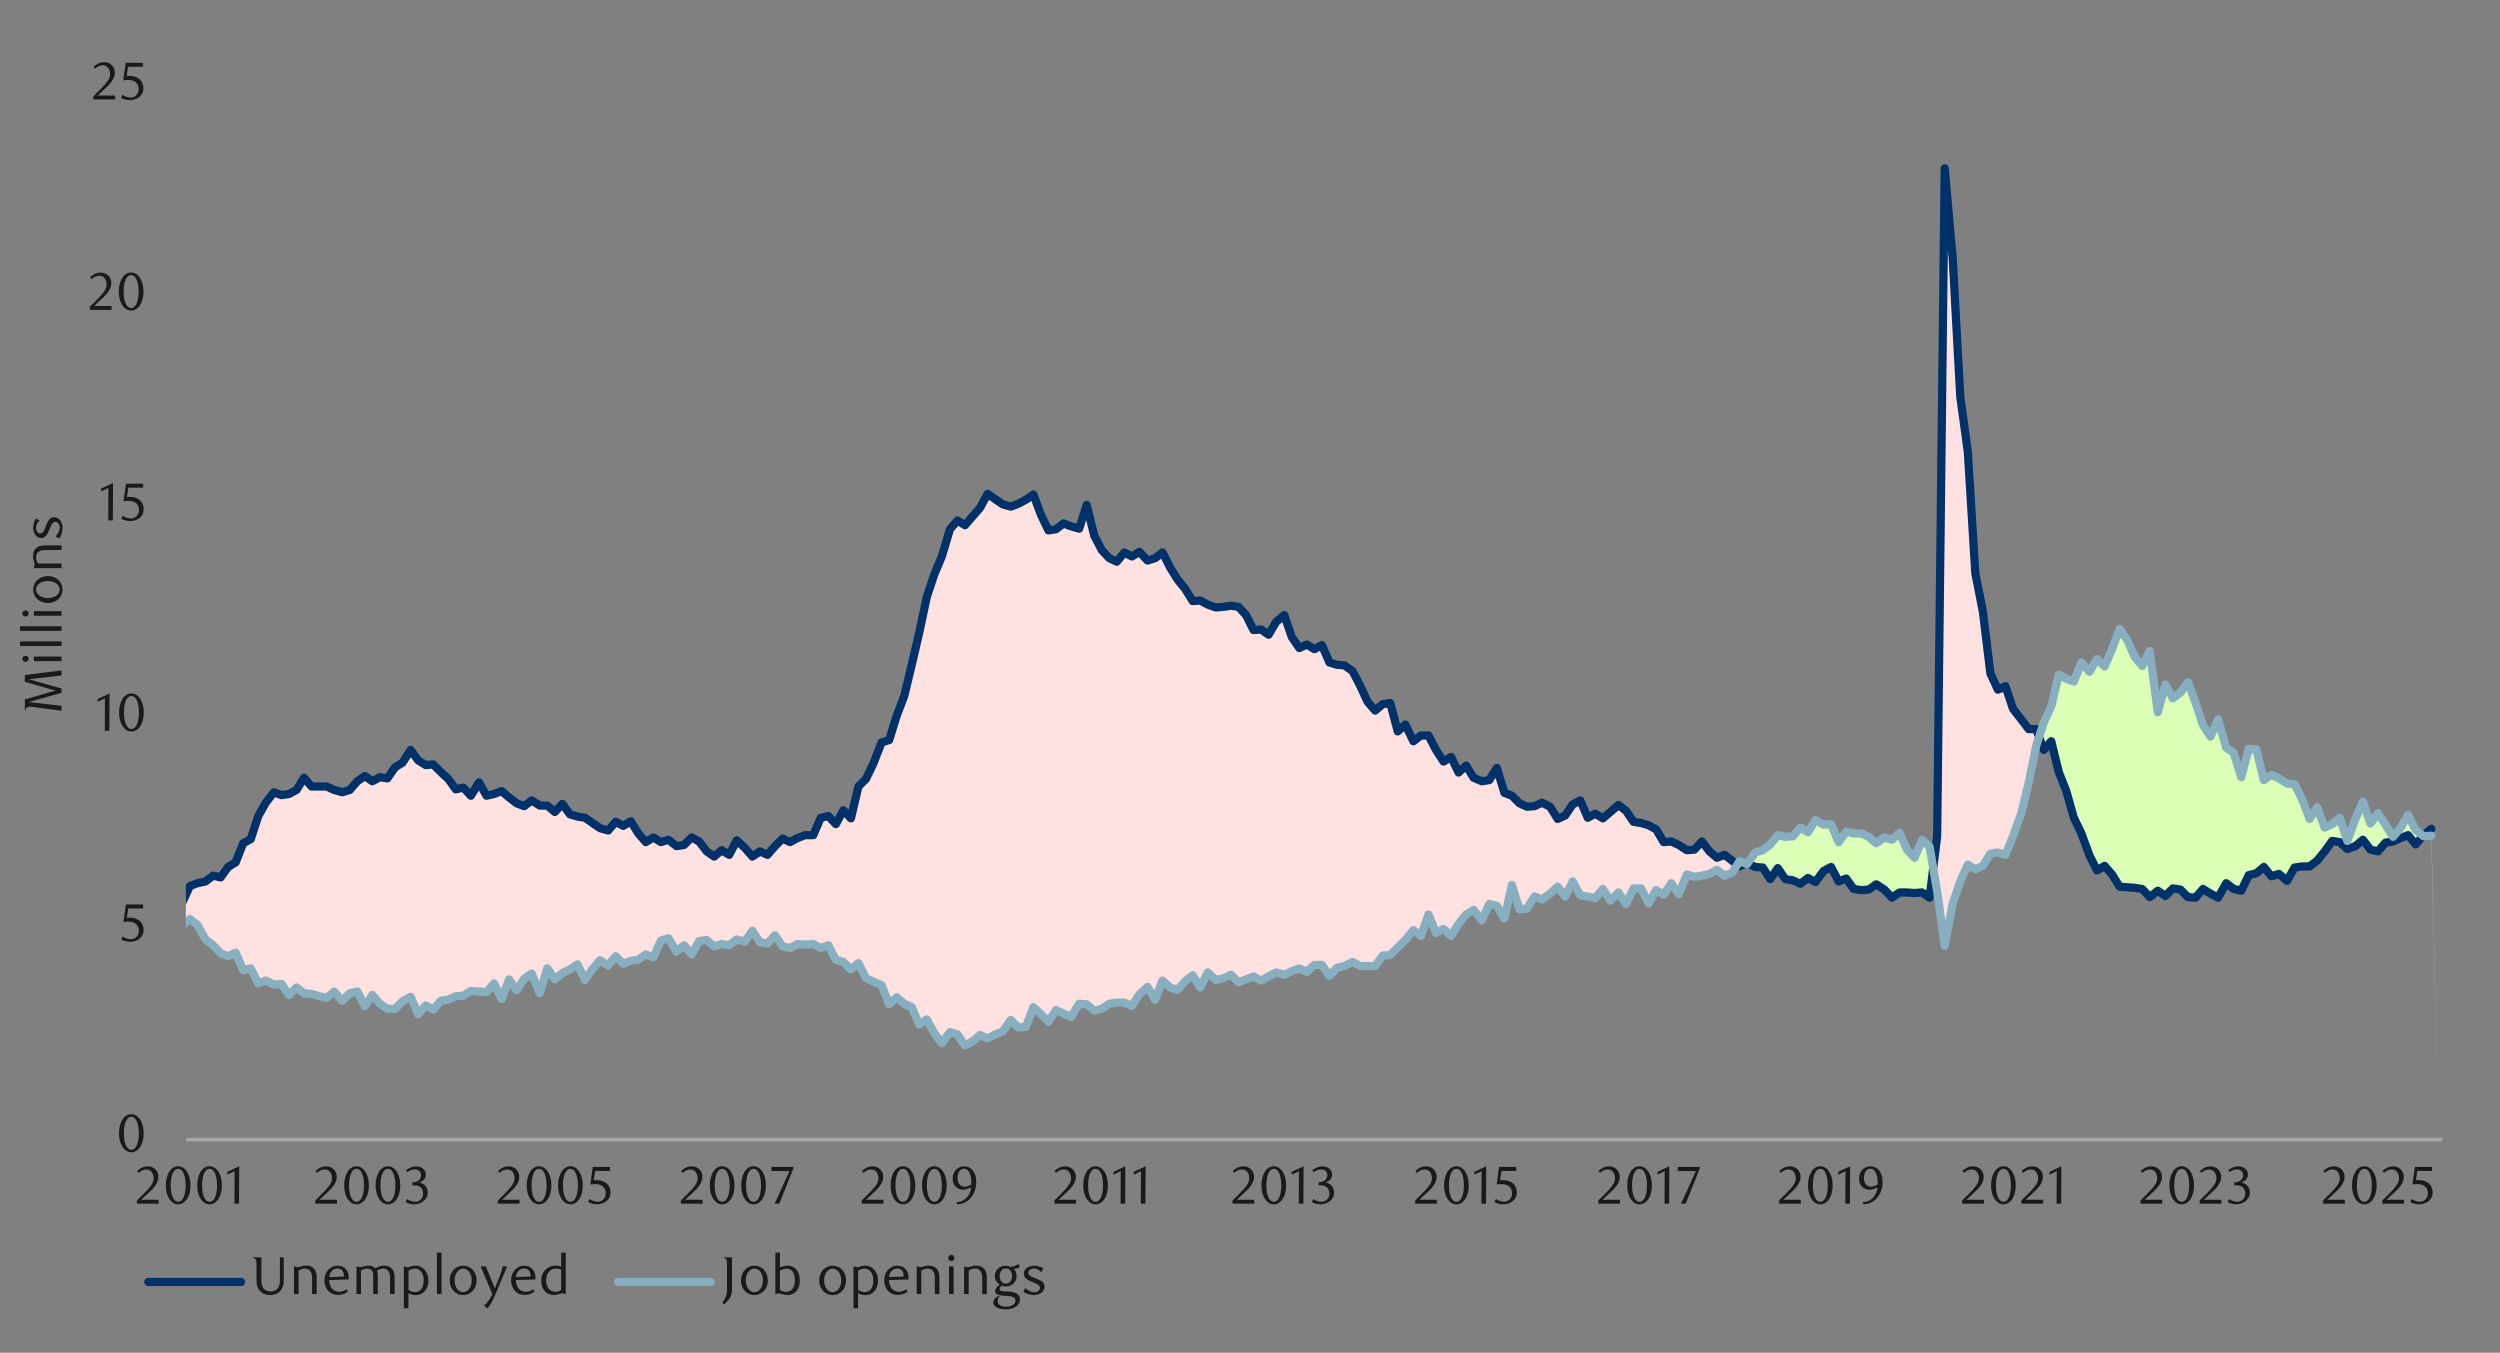 <?xml version="1.0" encoding="UTF-8"?>
<svg id="Layer_1" data-name="Layer 1" xmlns="http://www.w3.org/2000/svg" width="1460" height="790" xmlns:xlink="http://www.w3.org/1999/xlink" viewBox="0 0 1460 790">
  <rect x="0" y="0" width="1460" height="790" fill="#808080" stroke="none"/>
  <defs>
    <style>
      .cls-1 {
        clip-path: url(#clippath-21);
      }

      .cls-2 {
        clip-path: url(#clippath-6);
      }

      .cls-3 {
        clip-path: url(#clippath-7);
      }

      .cls-4 {
        clip-path: url(#clippath-17);
      }

      .cls-5 {
        clip-path: url(#clippath-15);
      }

      .cls-6 {
        clip-path: url(#clippath-18);
      }

      .cls-7 {
        clip-path: url(#clippath-4);
      }

      .cls-8 {
        clip-path: url(#clippath-22);
      }

      .cls-9 {
        clip-path: url(#clippath-23);
      }

      .cls-10 {
        stroke: #003168;
      }

      .cls-10, .cls-11, .cls-12, .cls-13, .cls-14 {
        fill: none;
      }

      .cls-10, .cls-11, .cls-13 {
        stroke-linejoin: round;
      }

      .cls-10, .cls-13 {
        stroke-linecap: round;
        stroke-width: 4.79px;
      }

      .cls-15 {
        clip-path: url(#clippath-9);
      }

      .cls-16 {
        clip-path: url(#clippath-10);
      }

      .cls-17 {
        clip-path: url(#clippath-25);
      }

      .cls-18 {
        clip-path: url(#clippath-27);
      }

      .cls-11 {
        stroke: #a6a6a6;
        stroke-width: 2.11px;
      }

      .cls-19 {
        clip-path: url(#clippath-11);
      }

      .cls-20 {
        clip-path: url(#clippath-1);
      }

      .cls-21 {
        fill: #ffe1e1;
      }

      .cls-22 {
        clip-path: url(#clippath-5);
      }

      .cls-23 {
        clip-path: url(#clippath-20);
      }

      .cls-24 {
        clip-path: url(#clippath-8);
      }

      .cls-25 {
        fill: #1a1a1a;
      }

      .cls-26 {
        clip-path: url(#clippath-3);
      }

      .cls-13 {
        stroke: #87afbf;
      }

      .cls-27 {
        clip-path: url(#clippath-26);
      }

      .cls-28 {
        clip-path: url(#clippath-12);
      }

      .cls-29 {
        clip-path: url(#clippath-14);
      }

      .cls-30 {
        clip-path: url(#clippath-19);
      }

      .cls-14 {
        opacity: 0;
        stroke: #000;
        stroke-miterlimit: 10;
        stroke-width: .39px;
      }

      .cls-31 {
        clip-path: url(#clippath-16);
      }

      .cls-32 {
        clip-path: url(#clippath-2);
      }

      .cls-33 {
        fill: #dbffb7;
      }

      .cls-34 {
        clip-path: url(#clippath-13);
      }

      .cls-35 {
        clip-path: url(#clippath-24);
      }

      .cls-36 {
        clip-path: url(#clippath);
      }
    </style>
    <clipPath id="clippath">
      <rect class="cls-12" x="-132.92" y="-721.72" width="1725.84" height="2233.44"/>
    </clipPath>
    <clipPath id="clippath-1">
      <rect class="cls-12" x="9.21" y="19.04" width="1441.58" height="751.59"/>
    </clipPath>
    <clipPath id="clippath-2">
      <rect class="cls-12" x="108.53" y="50.93" width="1319.79" height="616.42"/>
    </clipPath>
    <clipPath id="clippath-3">
      <rect class="cls-12" x="108.53" y="50.93" width="1319.79" height="616.42"/>
    </clipPath>
    <clipPath id="clippath-4">
      <rect class="cls-12" x="108.53" y="50.93" width="1319.79" height="616.42"/>
    </clipPath>
    <clipPath id="clippath-5">
      <rect class="cls-12" x="108.53" y="50.93" width="1319.79" height="616.42"/>
    </clipPath>
    <clipPath id="clippath-6">
      <rect class="cls-12" x="9.55" y="19.38" width="1441.25" height="751.25"/>
    </clipPath>
    <clipPath id="clippath-7">
      <rect class="cls-12" x="9.55" y="19.38" width="1441.25" height="751.25"/>
    </clipPath>
    <clipPath id="clippath-8">
      <rect class="cls-12" x="9.55" y="19.38" width="1441.25" height="751.25"/>
    </clipPath>
    <clipPath id="clippath-9">
      <rect class="cls-12" x="9.55" y="19.38" width="1441.25" height="751.25"/>
    </clipPath>
    <clipPath id="clippath-10">
      <rect class="cls-12" x="9.55" y="19.38" width="1441.25" height="751.25"/>
    </clipPath>
    <clipPath id="clippath-11">
      <rect class="cls-12" x="9.55" y="19.38" width="1441.25" height="751.25"/>
    </clipPath>
    <clipPath id="clippath-12">
      <rect class="cls-12" x="9.55" y="19.38" width="1441.25" height="751.25"/>
    </clipPath>
    <clipPath id="clippath-13">
      <rect class="cls-12" x="9.55" y="19.38" width="1441.25" height="751.25"/>
    </clipPath>
    <clipPath id="clippath-14">
      <rect class="cls-12" x="9.55" y="19.38" width="1441.25" height="751.25"/>
    </clipPath>
    <clipPath id="clippath-15">
      <rect class="cls-12" x="9.55" y="19.38" width="1441.25" height="751.25"/>
    </clipPath>
    <clipPath id="clippath-16">
      <rect class="cls-12" x="9.55" y="19.38" width="1441.25" height="751.25"/>
    </clipPath>
    <clipPath id="clippath-17">
      <rect class="cls-12" x="9.55" y="19.38" width="1441.25" height="751.25"/>
    </clipPath>
    <clipPath id="clippath-18">
      <rect class="cls-12" x="9.55" y="19.38" width="1441.25" height="751.25"/>
    </clipPath>
    <clipPath id="clippath-19">
      <rect class="cls-12" x="9.55" y="19.38" width="1441.25" height="751.25"/>
    </clipPath>
    <clipPath id="clippath-20">
      <rect class="cls-12" x="9.55" y="19.38" width="1441.25" height="751.25"/>
    </clipPath>
    <clipPath id="clippath-21">
      <rect class="cls-12" x="9.55" y="19.38" width="1441.25" height="751.25"/>
    </clipPath>
    <clipPath id="clippath-22">
      <rect class="cls-12" x="9.55" y="19.38" width="1441.25" height="751.25"/>
    </clipPath>
    <clipPath id="clippath-23">
      <rect class="cls-12" x="9.55" y="19.38" width="1441.25" height="751.25"/>
    </clipPath>
    <clipPath id="clippath-24">
      <rect class="cls-12" x="9.55" y="19.38" width="1441.25" height="751.25"/>
    </clipPath>
    <clipPath id="clippath-25">
      <rect class="cls-12" x="9.55" y="19.38" width="1441.25" height="751.25"/>
    </clipPath>
    <clipPath id="clippath-26">
      <rect class="cls-12" x="9.55" y="19.38" width="1441.25" height="751.25"/>
    </clipPath>
    <clipPath id="clippath-27">
      <rect class="cls-12" x="9.55" y="19.38" width="1441.25" height="751.25"/>
    </clipPath>
  </defs>
  <g class="cls-36">
    <g class="cls-20">
      <rect class="cls-14" x="9.4" y="19.12" width="1441.36" height="751.67"/>
    </g>
    <g class="cls-32">
      <polygon class="cls-21" points="106.5 526.95 110.9 517.47 115.3 515.78 120.03 514.77 124.43 511.38 128.83 512.4 133.23 506.31 137.63 503.63 142.02 492.46 146.42 490.09 150.83 476.55 155.23 468.77 159.97 462.68 164.36 464.37 168.76 463.7 173.16 461.33 177.56 454.22 181.93 459.3 186.33 459.3 190.73 459.3 195.13 461.33 199.87 462.68 204.27 461.33 208.67 456.25 213.07 453.2 217.46 456.25 221.86 453.88 226.26 454.56 230.66 448.13 235.06 445.42 239.8 437.98 244.2 444.07 248.6 446.78 253 446.44 257.4 450.84 261.8 454.9 266.19 460.99 270.59 459.97 274.99 464.71 279.73 456.93 284.13 464.71 288.53 463.7 292.93 462 297.33 465.73 301.7 469.11 306.1 470.8 310.5 467.42 315.23 470.46 319.63 470.46 324.03 474.19 328.43 469.45 332.83 475.54 337.23 476.89 341.63 477.57 346.03 480.62 350.43 483.66 355.17 485.01 359.56 479.94 363.96 482.31 368.36 479.6 372.76 486.71 377.16 491.78 381.56 489.08 385.96 491.78 390.36 490.43 395.1 494.15 399.5 493.47 403.9 489.08 408.29 491.44 412.69 497.2 417.09 500.24 421.46 496.52 425.86 499.23 430.26 490.77 435 495.17 439.4 500.24 443.8 497.2 448.2 499.23 452.6 494.15 457 489.75 461.39 491.78 465.79 489.41 470.19 487.72 474.93 487.72 479.33 477.57 483.73 476.55 488.13 481.29 492.53 473.17 496.93 477.91 501.33 459.3 505.73 454.9 510.12 445.76 514.86 433.58 519.26 432.22 523.66 418.01 528.06 406.51 532.46 388.23 536.86 369.31 541.23 348.67 545.63 335.47 550.03 324.98 554.77 309.07 559.16 304 563.56 306.71 567.96 301.63 572.36 296.55 576.76 288.43 581.16 291.48 585.56 294.52 590.3 295.88 594.7 294.19 599.1 291.82 603.49 288.77 607.89 300.61 612.29 309.75 616.69 309.07 621.09 305.69 625.49 307.38 630.23 308.74 634.63 294.86 639.03 312.8 643.43 321.26 647.83 325.99 652.22 328.03 656.62 322.61 660.99 324.98 665.39 322.27 670.13 327.35 674.53 325.99 678.93 322.61 683.33 331.41 687.73 338.52 692.13 343.93 696.53 351.04 700.93 350.7 705.32 353.07 710.06 354.76 714.46 354.42 718.86 353.74 723.26 354.42 727.66 359.16 732.06 367.96 736.46 367.62 740.86 370.66 745.26 363.22 749.99 359.16 754.39 372.02 758.79 378.45 763.19 376.42 767.59 379.12 771.99 376.75 776.39 386.88 780.76 388.23 785.16 388.57 789.9 391.95 794.3 400.41 798.7 409.89 803.09 414.97 807.49 411.24 811.89 410.57 816.29 427.15 820.69 423.09 825.43 432.9 829.83 429.52 834.23 429.52 838.63 437.98 843.03 444.74 847.42 442.04 851.82 451.17 856.22 447.11 860.62 454.22 865.36 456.25 869.76 455.57 874.16 448.47 878.56 463.02 882.96 464.71 887.36 469.11 891.76 471.14 896.15 470.8 900.53 468.77 905.26 471.14 909.66 478.25 914.06 476.22 918.46 469.79 922.86 467.42 927.26 477.57 931.66 475.2 936.06 477.91 940.46 474.19 945.19 470.12 949.59 473.51 953.99 479.94 958.39 480.62 962.79 481.97 967.19 484.34 971.59 491.78 975.99 491.44 980.39 493.47 985.13 496.52 989.52 496.18 993.92 491.44 998.32 497.2 1002.72 500.92 1007.12 499.23 1011.52 502.61 1015.92 506 1020.29 503.96 1025.03 506.31 1029.43 506.64 1033.83 513.41 1038.23 506.98 1042.63 513.41 1047.02 514.09 1051.42 516.12 1055.82 512.74 1060.22 515.1 1064.96 508.67 1069.36 506.31 1073.76 514.77 1078.16 513.07 1082.56 519.16 1086.96 519.84 1091.35 519.5 1095.75 516.46 1100.49 519.5 1104.89 524.24 1109.29 521.2 1113.69 521.2 1118.09 521.53 1122.49 521.2 1126.89 524.24 1131.29 488.4 1135.69 98.31 1140.39 151.07 1144.79 231.61 1149.19 263.76 1153.59 334.79 1157.99 357.13 1162.39 393.31 1166.79 402.78 1171.19 400.75 1175.59 413.95 1180.33 420.04 1184.73 425.79 1189.12 425.79 1193.52 437.98 1197.92 432.9 1202.32 450.84 1206.72 462 1211.12 477.57 1215.52 486.71 1220.26 499.57 1224.66 508.34 1229.06 505.66 1233.45 510.7 1237.85 517.81 1242.25 518.15 1246.65 518.49 1251.05 519.16 1255.45 523.9 1260.16 520.18 1264.56 523.23 1268.96 518.83 1273.36 519.5 1277.76 523.9 1282.16 524.24 1286.56 519.16 1290.95 521.87 1295.35 524.24 1300.09 515.78 1304.49 519.16 1308.89 520.18 1313.29 511.04 1317.69 510.03 1322.09 506.31 1326.49 511.72 1330.89 510.37 1335.62 514.43 1340.02 506.64 1344.42 506 1348.82 506 1353.22 502.61 1357.62 497.2 1362.02 491.11 1366.42 491.78 1370.82 495.84 1375.55 494.15 1379.93 490.43 1384.32 496.18 1388.72 497.2 1393.12 492.12 1397.52 491.44 1401.92 489.41 1406.32 487.72 1410.72 493.14 1415.46 487.72 1419.86 484 1424.26 665.66 1419.86 488.06 1415.46 488.4 1410.72 493.14 1406.32 487.72 1401.92 489.41 1397.52 491.44 1393.12 492.12 1388.72 497.2 1384.32 496.18 1379.93 490.43 1375.55 494.15 1370.82 495.84 1366.42 491.78 1362.02 491.11 1357.62 497.2 1353.22 502.61 1348.82 506 1344.42 506 1340.02 506.64 1335.62 514.43 1330.89 510.37 1326.49 511.72 1322.09 506.31 1317.69 510.03 1313.29 511.04 1308.89 520.18 1304.49 519.16 1300.09 515.78 1295.35 524.24 1290.95 521.87 1286.56 519.16 1282.16 524.24 1277.76 523.9 1273.36 519.5 1268.96 518.83 1264.56 523.23 1260.16 520.18 1255.45 523.9 1251.05 519.16 1246.65 518.49 1242.25 518.15 1237.85 517.81 1233.45 510.7 1229.06 505.66 1224.66 508.34 1220.26 499.57 1215.52 486.71 1211.12 477.57 1206.72 462 1202.32 450.84 1197.92 432.9 1193.52 437.98 1189.12 435.61 1184.73 457.27 1180.33 475.2 1175.59 488.4 1171.19 499.23 1166.79 497.87 1162.39 498.55 1157.99 505.66 1153.59 507.66 1149.19 504.98 1144.79 514.77 1140.39 527.62 1135.69 552.33 1131.29 520.52 1126.89 524.24 1122.49 521.2 1118.09 521.53 1113.69 521.2 1109.29 521.2 1104.89 524.24 1100.49 519.5 1095.75 516.46 1091.35 519.5 1086.96 519.84 1082.56 519.16 1078.16 513.07 1073.76 514.77 1069.36 506.31 1064.96 508.67 1060.22 515.1 1055.82 512.74 1051.42 516.12 1047.02 514.09 1042.63 513.41 1038.23 506.98 1033.83 513.41 1029.43 506.64 1025.03 506.31 1020.29 504.64 1015.92 506 1011.52 509.69 1007.12 511.38 1002.72 508 998.32 510.37 993.92 511.38 989.52 512.06 985.13 510.7 980.39 522.21 975.99 515.78 971.59 522.55 967.19 519.84 962.79 527.62 958.39 518.83 953.99 518.83 949.59 527.96 945.19 521.2 940.46 525.93 936.06 519.16 931.66 524.58 927.26 523.56 922.86 522.89 918.46 514.77 914.06 523.56 909.66 517.81 905.26 521.87 900.53 525.26 896.15 523.56 891.76 530.67 887.36 531.01 882.96 516.8 878.56 536.42 874.16 528.98 869.76 527.96 865.36 537.44 860.62 531.35 856.22 534.05 851.82 539.47 847.42 546.58 843.03 542.51 838.63 544.88 834.23 534.05 829.83 546.58 825.43 543.19 820.69 548.94 816.29 553.34 811.89 557.74 807.49 558.08 803.09 564.17 798.7 564.17 794.3 564.17 789.9 561.8 785.16 564.17 780.76 565.19 776.39 569.92 771.99 563.49 767.59 563.49 763.19 567.56 758.79 565.53 754.39 567.22 749.99 569.25 745.26 567.89 740.86 570.26 736.46 572.63 732.06 570.26 727.66 571.96 723.26 573.65 718.86 569.25 714.46 571.28 710.06 572.29 705.32 567.89 700.93 576.69 696.53 569.59 692.13 572.97 687.73 578.05 683.33 576.69 678.93 572.63 674.53 583.8 670.13 576.35 665.39 580.75 660.99 587.52 656.62 585.49 652.22 585.49 647.83 586.17 643.43 589.21 639.03 590.23 634.63 586.51 630.23 586.17 625.49 593.95 621.09 591.92 616.69 589.89 612.29 596.66 607.89 592.26 603.49 588.2 599.1 599.7 594.7 600.04 590.3 595.64 585.56 602.41 581.16 604.1 576.76 606.47 572.36 604.44 567.96 608.16 563.56 610.53 559.16 604.1 554.77 602.75 550.03 609.18 545.63 603.43 541.23 595.3 536.86 598.35 532.46 588.2 528.06 586.17 523.66 582.45 519.26 586.51 514.86 575.34 510.12 573.31 505.73 571.28 501.33 562.48 496.93 566.2 492.53 561.8 488.13 560.45 483.73 551.99 479.33 553.68 474.93 551.31 470.19 551.65 465.79 551.31 461.39 553.68 457 552.67 452.6 546.24 448.2 550.97 443.8 550.3 439.4 543.53 435 549.96 430.26 548.61 425.86 551.99 421.46 551.31 417.09 552.67 412.69 548.94 408.29 549.62 403.9 557.4 399.5 551.99 395.1 555.71 390.36 547.93 385.96 549.28 381.56 559.1 377.16 557.4 372.76 560.45 368.36 561.13 363.96 562.82 359.56 558.42 355.17 563.83 350.43 560.79 346.03 565.86 341.63 572.29 337.23 563.16 332.83 566.2 328.43 568.23 324.03 571.96 319.63 565.53 315.23 580.08 310.5 568.57 306.1 571.62 301.7 578.38 297.33 571.96 292.93 583.46 288.53 574.32 284.13 579.4 279.73 579.06 274.99 578.72 270.59 581.43 266.19 581.77 261.8 583.8 257.4 584.48 253 589.55 248.6 587.18 244.2 592.26 239.8 582.11 235.06 584.81 230.66 589.21 226.26 589.21 221.86 586.17 217.46 581.09 213.07 587.52 208.67 579.06 204.27 580.08 199.87 584.48 195.13 579.06 190.73 582.78 186.33 581.77 181.93 580.42 177.56 580.08 173.16 576.69 168.76 581.09 164.36 574.66 159.97 575 155.23 572.63 150.83 574.32 146.42 565.53 142.02 566.54 137.63 556.39 133.23 558.42 128.83 556.73 124.43 551.99 120.03 548.61 115.3 540.15 110.9 536.76 106.5 540.48 106.5 526.95"/>
    </g>
    <g class="cls-26">
      <polygon class="cls-33" points="106.5 526.95 110.9 517.47 115.3 515.78 120.03 514.77 124.43 511.38 128.83 512.4 133.23 506.31 137.63 503.63 142.02 492.46 146.42 490.09 150.83 476.55 155.23 468.77 159.97 462.68 164.36 464.37 168.76 463.7 173.16 461.33 177.56 454.22 181.93 459.3 186.33 459.3 190.73 459.3 195.13 461.33 199.87 462.68 204.27 461.33 208.67 456.25 213.07 453.2 217.46 456.25 221.86 453.88 226.26 454.56 230.66 448.13 235.06 445.42 239.8 437.98 244.2 444.07 248.6 446.78 253 446.44 257.4 450.84 261.8 454.9 266.19 460.99 270.59 459.97 274.99 464.71 279.73 456.93 284.13 464.71 288.53 463.7 292.93 462 297.33 465.73 301.7 469.11 306.1 470.8 310.5 467.42 315.23 470.46 319.63 470.46 324.03 474.19 328.43 469.45 332.83 475.54 337.23 476.89 341.63 477.57 346.03 480.62 350.43 483.66 355.17 485.01 359.56 479.94 363.96 482.31 368.36 479.6 372.76 486.71 377.16 491.78 381.56 489.08 385.96 491.78 390.36 490.43 395.1 494.15 399.5 493.47 403.9 489.08 408.29 491.44 412.69 497.2 417.09 500.24 421.46 496.52 425.86 499.23 430.26 490.77 435 495.17 439.4 500.24 443.8 497.2 448.2 499.23 452.6 494.15 457 489.75 461.39 491.78 465.79 489.41 470.19 487.72 474.93 487.72 479.33 477.57 483.73 476.55 488.13 481.29 492.53 473.17 496.93 477.91 501.33 459.3 505.73 454.9 510.12 445.76 514.86 433.58 519.26 432.22 523.66 418.01 528.06 406.51 532.46 388.23 536.86 369.31 541.23 348.67 545.63 335.47 550.03 324.98 554.77 309.07 559.16 304 563.56 306.71 567.96 301.63 572.36 296.55 576.76 288.43 581.16 291.48 585.56 294.52 590.3 295.88 594.7 294.19 599.1 291.82 603.49 288.77 607.89 300.61 612.29 309.75 616.69 309.07 621.09 305.69 625.49 307.38 630.23 308.74 634.63 294.86 639.03 312.8 643.43 321.26 647.83 325.99 652.22 328.03 656.62 322.61 660.99 324.98 665.39 322.27 670.13 327.35 674.53 325.99 678.93 322.61 683.33 331.41 687.73 338.52 692.13 343.93 696.53 351.04 700.93 350.7 705.32 353.07 710.06 354.76 714.46 354.42 718.86 353.74 723.26 354.42 727.66 359.16 732.06 367.96 736.46 367.62 740.86 370.66 745.26 363.22 749.99 359.16 754.39 372.02 758.79 378.45 763.19 376.42 767.59 379.12 771.99 376.75 776.39 386.88 780.76 388.23 785.16 388.57 789.9 391.95 794.3 400.41 798.7 409.89 803.09 414.97 807.49 411.24 811.89 410.57 816.29 427.15 820.69 423.09 825.43 432.9 829.83 429.52 834.23 429.52 838.63 437.98 843.03 444.74 847.42 442.04 851.82 451.17 856.22 447.11 860.62 454.22 865.36 456.25 869.76 455.57 874.16 448.47 878.56 463.02 882.96 464.71 887.36 469.11 891.76 471.14 896.15 470.8 900.53 468.77 905.26 471.14 909.66 478.25 914.06 476.22 918.46 469.79 922.86 467.42 927.26 477.57 931.66 475.2 936.06 477.91 940.46 474.19 945.19 470.12 949.59 473.51 953.99 479.94 958.39 480.62 962.79 481.97 967.19 484.34 971.59 491.78 975.99 491.44 980.39 493.47 985.13 496.52 989.52 496.18 993.92 491.44 998.32 497.2 1002.72 500.92 1007.12 499.23 1011.52 502.61 1015.92 502.95 1020.29 503.96 1025.03 497.87 1029.43 496.52 1033.83 493.14 1038.23 487.72 1042.63 488.74 1047.02 488.4 1051.42 483.32 1055.82 486.03 1060.22 478.92 1064.96 481.63 1069.36 481.29 1073.76 491.78 1078.16 485.69 1082.56 486.71 1086.96 486.71 1091.35 488.74 1095.75 492.46 1100.49 489.08 1104.89 490.43 1109.29 486.37 1113.69 496.18 1118.09 500.92 1122.49 490.43 1126.89 494.49 1131.29 488.4 1135.69 98.31 1140.39 151.07 1144.79 231.61 1149.19 263.76 1153.59 334.79 1157.99 357.13 1162.39 393.31 1166.79 402.78 1171.19 400.75 1175.59 413.95 1180.33 420.04 1184.73 425.79 1189.12 425.79 1193.52 422.07 1197.92 412.6 1202.32 393.98 1206.72 396.35 1211.12 398.05 1215.52 386.88 1220.26 392.29 1224.66 384.88 1229.06 389.25 1233.45 379.12 1237.85 367.28 1242.25 373.71 1246.65 383.52 1251.05 388.91 1255.45 380.14 1260.16 415.98 1264.56 399.74 1268.96 407.86 1273.36 404.48 1277.76 398.38 1282.16 410.23 1286.56 423.43 1290.95 430.19 1295.35 420.04 1300.09 436.62 1304.49 439.67 1308.89 453.88 1313.29 437.3 1317.69 437.64 1322.09 455.57 1326.49 452.53 1330.89 454.56 1335.62 457.6 1340.02 457.94 1344.42 466.74 1348.82 478.25 1353.22 471.48 1357.62 483.32 1362.02 481.29 1366.42 477.57 1370.82 491.11 1375.55 478.25 1379.93 468.09 1384.32 480.95 1388.72 474.86 1393.12 481.63 1397.52 488.74 1401.92 483.66 1406.32 475.88 1410.72 484.68 1415.46 487.72 1419.86 484 1424.26 665.66 1419.86 484 1415.46 487.72 1410.72 493.14 1406.32 487.72 1401.92 489.41 1397.52 491.44 1393.12 492.12 1388.72 497.2 1384.32 496.18 1379.93 490.43 1375.55 494.15 1370.82 495.84 1366.42 491.78 1362.02 491.11 1357.62 497.2 1353.22 502.61 1348.82 506 1344.42 506 1340.02 506.64 1335.62 514.43 1330.89 510.37 1326.49 511.72 1322.09 506.31 1317.69 510.03 1313.29 511.04 1308.89 520.18 1304.49 519.16 1300.09 515.78 1295.35 524.24 1290.95 521.87 1286.56 519.16 1282.16 524.24 1277.76 523.9 1273.36 519.5 1268.96 518.83 1264.56 523.23 1260.16 520.18 1255.45 523.9 1251.05 519.16 1246.65 518.49 1242.25 518.15 1237.85 517.81 1233.45 510.7 1229.06 505.66 1224.66 508.34 1220.26 499.57 1215.52 486.71 1211.12 477.57 1206.72 462 1202.32 450.84 1197.92 432.9 1193.52 437.98 1189.12 425.79 1184.73 425.79 1180.33 420.04 1175.59 413.95 1171.19 400.75 1166.79 402.78 1162.39 393.31 1157.99 357.13 1153.59 334.79 1149.19 263.76 1144.79 231.61 1140.39 151.07 1135.69 98.31 1131.29 488.4 1126.89 524.24 1122.49 521.2 1118.09 521.53 1113.69 521.2 1109.29 521.2 1104.89 524.24 1100.49 519.5 1095.75 516.46 1091.35 519.5 1086.96 519.84 1082.56 519.16 1078.16 513.07 1073.76 514.77 1069.36 506.31 1064.96 508.67 1060.22 515.1 1055.82 512.74 1051.42 516.12 1047.02 514.09 1042.63 513.41 1038.23 506.98 1033.83 513.41 1029.43 506.64 1025.03 506.31 1020.29 503.96 1015.92 506 1011.52 502.61 1007.12 499.23 1002.72 500.92 998.32 497.2 993.92 491.44 989.52 496.18 985.13 496.52 980.39 493.47 975.99 491.44 971.59 491.78 967.19 484.34 962.79 481.97 958.39 480.62 953.99 479.94 949.59 473.51 945.19 470.12 940.46 474.19 936.06 477.91 931.66 475.2 927.26 477.57 922.86 467.42 918.46 469.79 914.06 476.22 909.66 478.25 905.26 471.14 900.53 468.77 896.15 470.8 891.76 471.14 887.36 469.11 882.96 464.71 878.56 463.02 874.16 448.47 869.76 455.57 865.36 456.25 860.62 454.22 856.22 447.11 851.82 451.17 847.42 442.04 843.03 444.74 838.63 437.98 834.23 429.52 829.83 429.52 825.43 432.9 820.69 423.09 816.29 427.15 811.89 410.57 807.49 411.24 803.09 414.97 798.7 409.89 794.3 400.41 789.9 391.95 785.16 388.57 780.76 388.23 776.39 386.88 771.99 376.75 767.59 379.12 763.19 376.42 758.79 378.45 754.39 372.02 749.99 359.16 745.26 363.22 740.86 370.66 736.46 367.62 732.06 367.96 727.66 359.16 723.26 354.42 718.86 353.74 714.46 354.42 710.06 354.76 705.32 353.07 700.93 350.7 696.53 351.04 692.13 343.93 687.73 338.52 683.33 331.41 678.93 322.61 674.53 325.99 670.13 327.35 665.39 322.27 660.99 324.98 656.62 322.61 652.22 328.03 647.83 325.99 643.43 321.26 639.03 312.8 634.63 294.86 630.23 308.74 625.49 307.38 621.09 305.69 616.69 309.07 612.29 309.75 607.89 300.61 603.49 288.77 599.1 291.82 594.7 294.19 590.3 295.88 585.56 294.52 581.16 291.48 576.76 288.43 572.36 296.55 567.96 301.63 563.56 306.71 559.16 304 554.77 309.07 550.03 324.98 545.63 335.47 541.23 348.67 536.86 369.31 532.46 388.23 528.06 406.51 523.66 418.01 519.26 432.22 514.86 433.58 510.12 445.76 505.73 454.9 501.33 459.3 496.93 477.91 492.53 473.17 488.13 481.29 483.73 476.55 479.33 477.57 474.93 487.72 470.19 487.72 465.79 489.41 461.39 491.78 457 489.75 452.6 494.15 448.2 499.23 443.8 497.2 439.4 500.24 435 495.17 430.26 490.77 425.86 499.23 421.46 496.52 417.09 500.24 412.69 497.2 408.29 491.44 403.9 489.08 399.5 493.47 395.1 494.15 390.36 490.43 385.96 491.78 381.56 489.08 377.16 491.78 372.76 486.71 368.36 479.6 363.96 482.31 359.56 479.94 355.17 485.01 350.43 483.66 346.03 480.62 341.63 477.57 337.23 476.89 332.83 475.54 328.43 469.45 324.03 474.19 319.63 470.46 315.23 470.46 310.5 467.42 306.1 470.8 301.7 469.11 297.33 465.73 292.93 462 288.53 463.7 284.13 464.71 279.73 456.93 274.99 464.71 270.59 459.97 266.19 460.99 261.8 454.9 257.4 450.84 253 446.44 248.6 446.78 244.2 444.07 239.8 437.98 235.06 445.42 230.66 448.13 226.26 454.56 221.86 453.88 217.46 456.25 213.07 453.2 208.67 456.25 204.27 461.33 199.87 462.68 195.13 461.33 190.73 459.3 186.33 459.3 181.93 459.3 177.56 454.22 173.16 461.33 168.76 463.7 164.36 464.37 159.97 462.68 155.23 468.77 150.83 476.55 146.42 490.09 142.02 492.46 137.63 503.63 133.23 506.31 128.83 512.4 124.43 511.38 120.03 514.77 115.3 515.78 110.9 517.47 106.5 526.95"/>
    </g>
    <line class="cls-11" x1="108.78" y1="665.52" x2="1426.4" y2="665.52"/>
    <g class="cls-7">
      <polyline class="cls-10" points="106.5 526.95 110.9 517.47 115.3 515.78 120.03 514.77 124.43 511.38 128.83 512.4 133.23 506.31 137.63 503.63 142.02 492.46 146.42 490.09 150.83 476.55 155.23 468.77 159.97 462.68 164.36 464.37 168.76 463.7 173.16 461.33 177.56 454.22 181.93 459.3 186.33 459.3 190.73 459.3 195.13 461.33 199.87 462.68 204.27 461.33 208.67 456.25 213.07 453.2 217.46 456.25 221.86 453.88 226.26 454.56 230.66 448.13 235.06 445.42 239.8 437.98 244.2 444.07 248.6 446.78 253 446.44 257.4 450.84 261.8 454.9 266.19 460.99 270.59 459.97 274.99 464.71 279.73 456.93 284.13 464.71 288.53 463.7 292.93 462 297.33 465.73 301.7 469.11 306.1 470.8 310.5 467.42 315.23 470.46 319.63 470.46 324.03 474.19 328.43 469.45 332.83 475.54 337.23 476.89 341.63 477.57 346.03 480.62 350.43 483.66 355.17 485.01 359.56 479.94 363.96 482.31 368.36 479.6 372.76 486.71 377.16 491.78 381.56 489.08 385.96 491.78 390.36 490.43 395.1 494.15 399.5 493.47 403.9 489.08 408.29 491.44 412.69 497.2 417.09 500.24 421.46 496.52 425.86 499.23 430.26 490.77 435 495.17 439.4 500.24 443.8 497.2 448.2 499.23 452.6 494.15 457 489.75 461.39 491.78 465.79 489.41 470.19 487.72 474.93 487.72 479.33 477.57 483.73 476.55 488.13 481.29 492.53 473.17 496.93 477.91 501.33 459.3 505.73 454.9 510.12 445.76 514.86 433.58 519.26 432.22 523.66 418.01 528.06 406.51 532.46 388.23 536.86 369.31 541.23 348.67 545.63 335.47 550.03 324.98 554.77 309.07 559.16 304 563.56 306.71 567.96 301.63 572.36 296.55 576.76 288.43 581.16 291.48 585.56 294.52 590.3 295.88 594.7 294.19 599.1 291.82 603.49 288.77 607.89 300.61 612.29 309.75 616.69 309.07 621.09 305.69 625.49 307.38 630.23 308.74 634.63 294.86 639.03 312.8 643.43 321.26 647.83 325.99 652.22 328.03 656.62 322.61 660.99 324.98 665.39 322.27 670.13 327.35 674.53 325.99 678.93 322.61 683.33 331.41 687.73 338.52 692.13 343.93 696.53 351.04 700.93 350.7 705.32 353.07 710.06 354.76 714.46 354.42 718.86 353.74 723.26 354.42 727.66 359.16 732.06 367.96 736.46 367.62 740.86 370.66 745.26 363.22 749.99 359.16 754.39 372.02 758.79 378.45 763.19 376.42 767.59 379.12 771.99 376.75 776.39 386.88 780.76 388.23 785.16 388.57 789.9 391.95 794.3 400.41 798.7 409.89 803.09 414.97 807.49 411.24 811.89 410.57 816.29 427.15 820.69 423.09 825.43 432.9 829.83 429.52 834.23 429.52 838.63 437.98 843.03 444.74 847.42 442.04 851.82 451.17 856.22 447.11 860.62 454.22 865.36 456.25 869.76 455.57 874.16 448.47 878.56 463.02 882.96 464.71 887.36 469.11 891.76 471.14 896.15 470.8 900.53 468.77 905.26 471.14 909.66 478.25 914.06 476.22 918.46 469.79 922.86 467.42 927.26 477.57 931.66 475.2 936.06 477.91 940.46 474.19 945.19 470.12 949.59 473.51 953.99 479.94 958.39 480.62 962.79 481.97 967.19 484.34 971.59 491.78 975.99 491.44 980.39 493.47 985.13 496.52 989.52 496.18 993.92 491.44 998.32 497.2 1002.72 500.92 1007.12 499.23 1011.52 502.61 1015.92 506 1020.29 503.96 1025.03 506.31 1029.43 506.64 1033.83 513.41 1038.23 506.98 1042.63 513.41 1047.02 514.09 1051.42 516.12 1055.82 512.74 1060.22 515.1 1064.96 508.67 1069.36 506.31 1073.76 514.77 1078.16 513.07 1082.56 519.16 1086.96 519.84 1091.35 519.5 1095.75 516.46 1100.49 519.5 1104.89 524.24 1109.29 521.2 1113.69 521.2 1118.09 521.53 1122.49 521.2 1126.89 524.24 1131.29 488.4 1135.69 98.31 1140.39 151.07 1144.79 231.61 1149.19 263.76 1153.59 334.79 1157.99 357.13 1162.39 393.31 1166.79 402.78 1171.19 400.75 1175.59 413.95 1180.33 420.04 1184.73 425.79 1189.12 425.79 1193.52 437.98 1197.92 432.9 1202.32 450.84 1206.72 462 1211.12 477.57 1215.52 486.71 1220.26 499.57 1224.66 508.34 1229.06 505.66 1233.45 510.7 1237.85 517.81 1242.25 518.15 1246.65 518.49 1251.05 519.16 1255.45 523.9 1260.16 520.18 1264.56 523.23 1268.96 518.83 1273.36 519.5 1277.76 523.9 1282.16 524.24 1286.56 519.16 1290.95 521.87 1295.35 524.24 1300.09 515.78 1304.49 519.16 1308.89 520.18 1313.29 511.04 1317.69 510.03 1322.09 506.31 1326.49 511.72 1330.89 510.37 1335.62 514.43 1340.02 506.64 1344.42 506 1348.82 506 1353.22 502.61 1357.62 497.2 1362.02 491.11 1366.42 491.78 1370.82 495.84 1375.55 494.15 1379.93 490.43 1384.32 496.18 1388.72 497.2 1393.12 492.12 1397.52 491.44 1401.92 489.41 1406.32 487.72 1410.72 493.14 1415.46 487.72 1419.86 484"/>
    </g>
    <g class="cls-22">
      <polyline class="cls-13" points="106.5 540.48 110.9 536.76 115.3 540.15 120.03 548.61 124.43 551.99 128.83 556.73 133.23 558.42 137.63 556.39 142.02 566.54 146.42 565.53 150.83 574.32 155.23 572.63 159.97 575 164.36 574.66 168.76 581.09 173.16 576.69 177.56 580.08 181.93 580.42 186.33 581.77 190.73 582.78 195.13 579.06 199.87 584.48 204.27 580.08 208.67 579.06 213.07 587.52 217.46 581.09 221.86 586.17 226.26 589.21 230.66 589.21 235.06 584.81 239.8 582.11 244.2 592.26 248.6 587.18 253 589.55 257.4 584.48 261.8 583.8 266.19 581.77 270.59 581.43 274.99 578.72 279.73 579.06 284.13 579.4 288.53 574.32 292.93 583.46 297.33 571.96 301.7 578.38 306.1 571.62 310.5 568.57 315.23 580.08 319.63 565.53 324.03 571.96 328.43 568.23 332.83 566.2 337.23 563.16 341.63 572.29 346.03 565.86 350.43 560.79 355.17 563.83 359.56 558.42 363.96 562.82 368.36 561.13 372.76 560.45 377.16 557.4 381.56 559.1 385.96 549.28 390.36 547.93 395.1 555.71 399.5 551.99 403.9 557.4 408.29 549.62 412.69 548.94 417.09 552.67 421.46 551.31 425.86 551.99 430.26 548.61 435 549.96 439.4 543.53 443.8 550.3 448.2 550.97 452.6 546.24 457 552.67 461.39 553.68 465.79 551.31 470.19 551.65 474.93 551.31 479.33 553.68 483.73 551.99 488.13 560.45 492.53 561.8 496.93 566.2 501.33 562.48 505.73 571.28 510.12 573.31 514.86 575.34 519.26 586.51 523.66 582.45 528.06 586.17 532.46 588.2 536.86 598.35 541.23 595.3 545.63 603.43 550.03 609.18 554.77 602.75 559.16 604.1 563.56 610.53 567.96 608.16 572.36 604.44 576.76 606.47 581.16 604.1 585.56 602.41 590.3 595.64 594.7 600.04 599.1 599.7 603.49 588.2 607.89 592.26 612.29 596.66 616.69 589.89 621.09 591.92 625.49 593.95 630.23 586.17 634.63 586.51 639.03 590.23 643.43 589.21 647.83 586.17 652.22 585.49 656.62 585.49 660.99 587.52 665.39 580.75 670.13 576.35 674.53 583.8 678.93 572.63 683.33 576.69 687.73 578.05 692.13 572.97 696.53 569.59 700.93 576.69 705.32 567.89 710.06 572.29 714.46 571.28 718.86 569.25 723.26 573.65 727.66 571.96 732.06 570.26 736.46 572.63 740.86 570.26 745.26 567.89 749.99 569.25 754.39 567.22 758.79 565.53 763.19 567.56 767.59 563.49 771.99 563.49 776.39 569.92 780.76 565.19 785.16 564.17 789.9 561.8 794.3 564.17 798.7 564.17 803.09 564.17 807.49 558.08 811.89 557.74 816.29 553.34 820.69 548.94 825.43 543.19 829.83 546.58 834.23 534.05 838.63 544.88 843.03 542.51 847.42 546.58 851.82 539.47 856.22 534.05 860.62 531.35 865.36 537.44 869.76 527.96 874.16 528.98 878.56 536.42 882.96 516.8 887.36 531.01 891.76 530.67 896.15 523.56 900.53 525.26 905.26 521.87 909.66 517.81 914.06 523.56 918.46 514.77 922.86 522.89 927.26 523.56 931.66 524.58 936.06 519.16 940.46 525.93 945.19 521.2 949.59 527.96 953.99 518.83 958.39 518.83 962.79 527.62 967.19 519.84 971.59 522.55 975.99 515.78 980.39 522.21 985.13 510.7 989.52 512.06 993.92 511.38 998.32 510.37 1002.72 508 1007.12 511.38 1011.52 509.69 1015.92 502.95 1020.29 504.64 1025.03 497.87 1029.43 496.52 1033.83 493.14 1038.23 487.72 1042.63 488.74 1047.02 488.4 1051.42 483.32 1055.82 486.03 1060.22 478.92 1064.96 481.63 1069.36 481.29 1073.76 491.78 1078.16 485.69 1082.56 486.71 1086.96 486.71 1091.35 488.74 1095.75 492.46 1100.49 489.08 1104.89 490.43 1109.29 486.37 1113.69 496.18 1118.09 500.92 1122.49 490.43 1126.89 494.49 1131.29 520.52 1135.69 552.33 1140.39 527.62 1144.79 514.77 1149.19 504.98 1153.59 507.66 1157.99 505.66 1162.39 498.55 1166.79 497.87 1171.19 499.23 1175.59 488.4 1180.33 475.2 1184.73 457.27 1189.12 435.61 1193.52 422.07 1197.92 412.6 1202.32 393.98 1206.72 396.35 1211.12 398.05 1215.52 386.88 1220.26 392.29 1224.66 384.88 1229.06 389.25 1233.45 379.12 1237.85 367.28 1242.25 373.71 1246.65 383.52 1251.05 388.91 1255.45 380.14 1260.16 415.98 1264.56 399.74 1268.96 407.86 1273.36 404.48 1277.76 398.38 1282.16 410.23 1286.56 423.43 1290.95 430.19 1295.35 420.04 1300.09 436.62 1304.49 439.67 1308.89 453.88 1313.29 437.3 1317.69 437.64 1322.09 455.57 1326.49 452.53 1330.89 454.56 1335.62 457.6 1340.02 457.94 1344.42 466.74 1348.82 478.25 1353.22 471.48 1357.62 483.32 1362.02 481.29 1366.42 477.57 1370.82 491.11 1375.55 478.25 1379.93 468.09 1384.32 480.95 1388.72 474.86 1393.12 481.63 1397.52 488.74 1401.92 483.66 1406.32 475.88 1410.72 484.68 1415.46 488.4 1419.86 488.06"/>
    </g>
    <g class="cls-2">
      <path class="cls-25" d="M83.92,661.85c0,1.62-.18,3.11-.54,4.46-.36,1.35-.87,2.52-1.52,3.51-.65.99-1.42,1.75-2.3,2.29-.88.54-1.85.81-2.9.81s-1.99-.28-2.86-.83c-.87-.55-1.63-1.32-2.27-2.29s-1.14-2.14-1.51-3.49c-.36-1.35-.54-2.83-.54-4.43s.18-3.12.54-4.49.86-2.56,1.49-3.55c.63-1,1.39-1.77,2.27-2.32.88-.55,1.84-.83,2.87-.83s2.02.28,2.9.83c.88.55,1.65,1.32,2.3,2.32.65,1,1.16,2.18,1.52,3.54s.54,2.85.54,4.47ZM81.06,661.9c0-1.37-.09-2.65-.28-3.83-.19-1.18-.46-2.21-.83-3.08-.36-.87-.81-1.55-1.35-2.04-.54-.49-1.17-.73-1.9-.73s-1.36.24-1.9.73c-.54.49-.99,1.16-1.35,2.02-.36.86-.64,1.88-.83,3.05-.19,1.17-.28,2.44-.28,3.81s.09,2.64.28,3.81c.19,1.17.47,2.19.84,3.05.37.86.83,1.54,1.37,2.02.54.49,1.16.73,1.87.73s1.33-.24,1.88-.73c.55-.49,1.01-1.16,1.37-2.02s.64-1.87.83-3.04.28-2.42.28-3.77Z"/>
    </g>
    <g class="cls-3">
      <path class="cls-25" d="M83.56,530.53h-8.65l-.81,5.45c.23-.02.46-.04.69-.05.23-.01.46-.02.69-.02,1.64,0,3,.23,4.09.68,1.09.46,1.95,1.04,2.58,1.74.63.71,1.08,1.49,1.34,2.35.26.86.39,1.7.39,2.51,0,1.04-.21,1.98-.64,2.82-.43.84-1,1.56-1.71,2.15-.72.59-1.55,1.05-2.49,1.37-.94.32-1.94.48-2.97.48-.85,0-1.7-.09-2.54-.26-.84-.18-1.77-.53-2.79-1.07l.97-1.77c1.49,1.06,3.1,1.59,4.83,1.59.56,0,1.12-.11,1.67-.34.55-.23,1.04-.55,1.46-.97.43-.41.77-.91,1.03-1.49.26-.58.39-1.22.39-1.93,0-1.12-.19-2.04-.56-2.76-.37-.72-.86-1.28-1.45-1.7-.59-.42-1.27-.7-2.02-.86-.76-.16-1.51-.23-2.26-.23-.48,0-.95.03-1.42.08-.47.05-.9.11-1.29.17l1.43-10.27h10.06v2.33Z"/>
    </g>
    <g class="cls-24">
      <g>
        <path class="cls-25" d="M61.19,426.81l.09-18.96-4.23,2.02v-1.68l6.94-3.21-.12,21.82h-2.68Z"/>
        <path class="cls-25" d="M83.98,416.12c0,1.62-.18,3.11-.54,4.46-.36,1.35-.87,2.52-1.52,3.51-.65.99-1.42,1.75-2.3,2.29-.88.54-1.85.81-2.9.81s-1.99-.28-2.86-.83c-.87-.55-1.63-1.32-2.27-2.29s-1.14-2.14-1.51-3.49c-.36-1.35-.54-2.83-.54-4.43s.18-3.12.54-4.49.86-2.56,1.49-3.55c.63-1,1.39-1.77,2.27-2.32.88-.55,1.84-.83,2.87-.83s2.02.28,2.9.83c.88.55,1.65,1.32,2.3,2.32.65,1,1.16,2.18,1.52,3.54s.54,2.85.54,4.47ZM81.11,416.16c0-1.37-.09-2.65-.28-3.83-.19-1.18-.46-2.21-.83-3.08-.36-.87-.81-1.55-1.35-2.04-.54-.49-1.17-.73-1.9-.73s-1.36.24-1.9.73c-.54.49-.99,1.16-1.35,2.02-.36.86-.64,1.88-.83,3.05-.19,1.17-.28,2.44-.28,3.81s.09,2.64.28,3.81c.19,1.17.47,2.19.84,3.05.37.86.83,1.54,1.37,2.02.54.49,1.16.73,1.87.73s1.33-.24,1.88-.73c.55-.49,1.01-1.16,1.37-2.02s.64-1.87.83-3.04.28-2.42.28-3.77Z"/>
      </g>
    </g>
    <g class="cls-15">
      <g>
        <path class="cls-25" d="M63.22,303.91l.09-18.96-4.23,2.02v-1.68l6.94-3.21-.12,21.82h-2.68Z"/>
        <path class="cls-25" d="M83.61,284.8h-8.65l-.81,5.45c.23-.02.46-.04.69-.05.23-.01.46-.02.69-.02,1.64,0,3,.23,4.09.69s1.95,1.04,2.58,1.74c.63.71,1.08,1.49,1.34,2.35.26.86.39,1.7.39,2.51,0,1.04-.21,1.98-.64,2.82-.43.84-1,1.56-1.71,2.15-.72.59-1.55,1.05-2.49,1.37-.94.32-1.94.48-2.97.48-.85,0-1.7-.09-2.54-.26-.84-.18-1.77-.53-2.79-1.07l.97-1.77c1.49,1.06,3.1,1.59,4.83,1.59.56,0,1.12-.11,1.67-.34.55-.23,1.04-.55,1.46-.97.43-.42.77-.91,1.03-1.49.26-.58.39-1.22.39-1.93,0-1.12-.19-2.04-.56-2.75-.37-.72-.86-1.28-1.45-1.7-.59-.42-1.27-.7-2.02-.86-.76-.16-1.51-.23-2.26-.23-.48,0-.95.03-1.42.08-.47.05-.9.11-1.29.17l1.43-10.27h10.06v2.33Z"/>
      </g>
    </g>
    <g class="cls-16">
      <g>
        <path class="cls-25" d="M52.48,180.99v-1.87l4.11-4.08c1.72-1.7,3.1-3.25,4.12-4.65,1.03-1.4,1.54-2.79,1.54-4.16,0-.75-.1-1.44-.3-2.07-.2-.63-.47-1.18-.83-1.65-.35-.47-.78-.83-1.29-1.09-.51-.26-1.08-.39-1.73-.39-.91,0-1.75.18-2.52.54-.77.36-1.46.85-2.09,1.45l-.9-1.12c1.02-.91,2.01-1.59,2.99-2.03.98-.45,2.08-.67,3.3-.67.85,0,1.65.15,2.4.45.75.3,1.4.73,1.96,1.27.56.55,1,1.2,1.32,1.96.32.76.48,1.59.48,2.5s-.18,1.86-.54,2.72c-.36.86-.81,1.66-1.34,2.41-.53.75-1.09,1.42-1.68,2.04-.59.61-1.13,1.13-1.6,1.57l-4.92,4.57h10.21v2.3h-12.7Z"/>
        <path class="cls-25" d="M83.8,170.29c0,1.62-.18,3.11-.54,4.46-.36,1.35-.87,2.52-1.52,3.51-.65.99-1.42,1.75-2.3,2.29s-1.85.81-2.9.81-1.99-.28-2.86-.83-1.63-1.31-2.27-2.29c-.64-.98-1.14-2.14-1.51-3.49-.36-1.35-.54-2.83-.54-4.43s.18-3.12.54-4.49c.36-1.37.86-2.56,1.49-3.55.63-1,1.39-1.77,2.27-2.32.88-.55,1.84-.83,2.87-.83s2.02.28,2.9.83,1.65,1.33,2.3,2.32c.65,1,1.16,2.18,1.52,3.54s.54,2.85.54,4.47ZM80.93,170.34c0-1.37-.09-2.65-.28-3.83-.19-1.18-.46-2.21-.83-3.08-.36-.87-.81-1.55-1.35-2.04-.54-.49-1.17-.73-1.9-.73s-1.36.24-1.9.73c-.54.49-.99,1.16-1.35,2.02-.36.86-.64,1.88-.83,3.05-.19,1.17-.28,2.44-.28,3.81s.09,2.64.28,3.81c.19,1.17.47,2.19.84,3.05.37.86.83,1.54,1.37,2.02.54.49,1.16.73,1.87.73s1.33-.24,1.88-.73c.55-.49,1.01-1.16,1.37-2.02s.64-1.87.83-3.04c.19-1.16.28-2.42.28-3.77Z"/>
      </g>
    </g>
    <g class="cls-19">
      <g>
        <path class="cls-25" d="M54.51,58.09v-1.87l4.11-4.08c1.72-1.7,3.1-3.25,4.12-4.65,1.03-1.4,1.54-2.79,1.54-4.16,0-.75-.1-1.44-.3-2.07-.2-.63-.47-1.18-.83-1.65-.35-.47-.78-.83-1.29-1.09-.51-.26-1.08-.39-1.73-.39-.91,0-1.75.18-2.52.54-.77.36-1.46.85-2.09,1.45l-.9-1.12c1.02-.91,2.01-1.59,2.99-2.03.98-.45,2.08-.67,3.3-.67.85,0,1.65.15,2.4.45.75.3,1.4.73,1.96,1.27.56.55,1,1.2,1.32,1.96.32.76.48,1.59.48,2.5s-.18,1.86-.54,2.72c-.36.86-.81,1.66-1.34,2.41-.53.75-1.09,1.42-1.68,2.04-.59.61-1.13,1.13-1.6,1.57l-4.92,4.57h10.21v2.3h-12.7Z"/>
        <path class="cls-25" d="M83.43,38.98h-8.65l-.81,5.45c.23-.02.46-.04.69-.05.23-.01.46-.02.69-.02,1.64,0,3,.23,4.09.69s1.95,1.04,2.58,1.74c.63.71,1.08,1.49,1.34,2.35.26.86.39,1.7.39,2.51,0,1.04-.21,1.98-.64,2.82-.43.84-1,1.56-1.71,2.15-.72.59-1.55,1.05-2.49,1.37-.94.32-1.94.48-2.97.48-.85,0-1.7-.09-2.54-.26-.84-.18-1.77-.53-2.79-1.07l.97-1.77c1.49,1.06,3.1,1.59,4.83,1.59.56,0,1.12-.11,1.67-.34.55-.23,1.04-.55,1.46-.97.43-.42.77-.91,1.03-1.49.26-.58.39-1.22.39-1.93,0-1.12-.19-2.04-.56-2.75-.37-.72-.86-1.28-1.45-1.7-.59-.42-1.27-.7-2.02-.86-.76-.16-1.51-.23-2.26-.23-.48,0-.95.03-1.42.08-.47.05-.9.11-1.29.17l1.43-10.27h10.06v2.33Z"/>
      </g>
    </g>
    <g class="cls-28">
      <g>
        <path class="cls-25" d="M79.96,702.94v-1.87l4.11-4.08c1.72-1.7,3.1-3.25,4.12-4.65,1.03-1.4,1.54-2.79,1.54-4.16,0-.75-.1-1.44-.3-2.07-.2-.63-.47-1.18-.83-1.65-.35-.47-.78-.83-1.29-1.09-.51-.26-1.08-.39-1.73-.39-.91,0-1.75.18-2.52.54-.77.36-1.46.85-2.09,1.45l-.9-1.12c1.02-.91,2.01-1.59,2.99-2.04.98-.45,2.08-.67,3.3-.67.85,0,1.65.15,2.4.45s1.4.72,1.96,1.27c.56.55,1,1.2,1.32,1.96.32.76.48,1.59.48,2.5s-.18,1.86-.54,2.72c-.36.86-.81,1.66-1.34,2.41-.53.75-1.09,1.42-1.68,2.04-.59.61-1.13,1.13-1.6,1.57l-4.92,4.57h10.21v2.3h-12.7Z"/>
        <path class="cls-25" d="M111.28,692.25c0,1.62-.18,3.11-.54,4.46-.36,1.35-.87,2.52-1.52,3.51-.65.99-1.42,1.75-2.3,2.29-.88.54-1.85.81-2.9.81s-1.99-.28-2.86-.83c-.87-.55-1.63-1.32-2.27-2.29s-1.14-2.14-1.51-3.49c-.36-1.35-.54-2.83-.54-4.43s.18-3.12.54-4.49.86-2.56,1.49-3.55c.63-1,1.39-1.77,2.27-2.32.88-.55,1.84-.83,2.87-.83s2.02.28,2.9.83c.88.55,1.65,1.32,2.3,2.32.65,1,1.16,2.18,1.52,3.54s.54,2.85.54,4.47ZM108.41,692.3c0-1.37-.09-2.65-.28-3.83-.19-1.18-.46-2.21-.83-3.08-.36-.87-.81-1.55-1.35-2.04-.54-.49-1.17-.73-1.9-.73s-1.36.24-1.9.73c-.54.49-.99,1.16-1.35,2.02-.36.86-.64,1.88-.83,3.05-.19,1.17-.28,2.44-.28,3.81s.09,2.64.28,3.81c.19,1.17.47,2.19.84,3.05.37.86.83,1.54,1.37,2.02.54.49,1.16.73,1.87.73s1.33-.24,1.88-.73c.55-.49,1.01-1.16,1.37-2.02s.64-1.87.83-3.04.28-2.42.28-3.77Z"/>
        <path class="cls-25" d="M129.61,692.25c0,1.62-.18,3.11-.54,4.46-.36,1.35-.87,2.52-1.52,3.51-.65.99-1.42,1.75-2.3,2.29-.88.54-1.85.81-2.9.81s-1.99-.28-2.86-.83c-.87-.55-1.63-1.32-2.27-2.29s-1.14-2.14-1.51-3.49c-.36-1.35-.54-2.83-.54-4.43s.18-3.12.54-4.49.86-2.56,1.49-3.55c.63-1,1.39-1.77,2.27-2.32.88-.55,1.84-.83,2.87-.83s2.02.28,2.9.83c.88.55,1.65,1.32,2.3,2.32.65,1,1.16,2.18,1.52,3.54s.54,2.85.54,4.47ZM126.75,692.3c0-1.37-.09-2.65-.28-3.83-.19-1.18-.46-2.21-.83-3.08-.36-.87-.81-1.55-1.35-2.04-.54-.49-1.17-.73-1.9-.73s-1.36.24-1.9.73c-.54.49-.99,1.16-1.35,2.02-.36.86-.64,1.88-.83,3.05-.19,1.17-.28,2.44-.28,3.81s.09,2.64.28,3.81c.19,1.17.47,2.19.84,3.05.37.86.83,1.54,1.37,2.02.54.49,1.16.73,1.87.73s1.33-.24,1.88-.73c.55-.49,1.01-1.16,1.37-2.02s.64-1.87.83-3.04.28-2.42.28-3.77Z"/>
        <path class="cls-25" d="M136.9,702.94l.09-18.96-4.23,2.02v-1.68l6.94-3.21-.12,21.82h-2.68Z"/>
      </g>
    </g>
    <g class="cls-34">
      <g>
        <path class="cls-25" d="M184.11,702.94v-1.87l4.11-4.08c1.72-1.7,3.1-3.25,4.12-4.65,1.03-1.4,1.54-2.79,1.54-4.16,0-.75-.1-1.44-.3-2.07-.2-.63-.47-1.18-.83-1.65-.35-.47-.78-.83-1.29-1.09-.51-.26-1.08-.39-1.73-.39-.91,0-1.75.18-2.52.54-.77.36-1.46.85-2.09,1.45l-.9-1.12c1.02-.91,2.01-1.59,2.99-2.04.98-.45,2.08-.67,3.3-.67.85,0,1.65.15,2.4.45s1.4.72,1.96,1.27c.56.55,1,1.2,1.32,1.96.32.76.48,1.59.48,2.5s-.18,1.86-.54,2.72c-.36.86-.81,1.66-1.34,2.41-.53.75-1.09,1.42-1.68,2.04-.59.61-1.13,1.13-1.6,1.57l-4.92,4.57h10.21v2.3h-12.7Z"/>
        <path class="cls-25" d="M215.43,692.25c0,1.62-.18,3.11-.54,4.46-.36,1.35-.87,2.52-1.52,3.51-.65.99-1.42,1.75-2.3,2.29-.88.54-1.85.81-2.9.81s-1.99-.28-2.86-.83c-.87-.55-1.63-1.32-2.27-2.29s-1.14-2.14-1.51-3.49c-.36-1.35-.54-2.83-.54-4.43s.18-3.12.54-4.49.86-2.56,1.49-3.55c.63-1,1.39-1.77,2.27-2.32.88-.55,1.84-.83,2.87-.83s2.02.28,2.9.83c.88.55,1.65,1.32,2.3,2.32.65,1,1.16,2.18,1.52,3.54s.54,2.85.54,4.47ZM212.57,692.3c0-1.37-.09-2.65-.28-3.83-.19-1.18-.46-2.21-.83-3.08-.36-.87-.81-1.55-1.35-2.04-.54-.49-1.17-.73-1.9-.73s-1.36.24-1.9.73c-.54.49-.99,1.16-1.35,2.02-.36.86-.64,1.88-.83,3.05-.19,1.17-.28,2.44-.28,3.81s.09,2.64.28,3.81c.19,1.17.47,2.19.84,3.05.37.86.83,1.54,1.37,2.02.54.49,1.16.73,1.87.73s1.33-.24,1.88-.73c.55-.49,1.01-1.16,1.37-2.02s.64-1.87.83-3.04.28-2.42.28-3.77Z"/>
        <path class="cls-25" d="M233.77,692.25c0,1.62-.18,3.11-.54,4.46-.36,1.35-.87,2.52-1.52,3.51-.65.99-1.42,1.75-2.3,2.29-.88.54-1.85.81-2.9.81s-1.99-.28-2.86-.83c-.87-.55-1.63-1.32-2.27-2.29s-1.14-2.14-1.51-3.49c-.36-1.35-.54-2.83-.54-4.43s.18-3.12.54-4.49.86-2.56,1.49-3.55c.63-1,1.39-1.77,2.27-2.32.88-.55,1.84-.83,2.87-.83s2.02.28,2.9.83c.88.55,1.65,1.32,2.3,2.32.65,1,1.16,2.18,1.52,3.54s.54,2.85.54,4.47ZM230.91,692.3c0-1.37-.09-2.65-.28-3.83-.19-1.18-.46-2.21-.83-3.08-.36-.87-.81-1.55-1.35-2.04-.54-.49-1.17-.73-1.9-.73s-1.36.24-1.9.73c-.54.49-.99,1.16-1.35,2.02-.36.86-.64,1.88-.83,3.05-.19,1.17-.28,2.44-.28,3.81s.09,2.64.28,3.81c.19,1.17.47,2.19.84,3.05.37.86.83,1.54,1.37,2.02.54.49,1.16.73,1.87.73s1.33-.24,1.88-.73c.55-.49,1.01-1.16,1.37-2.02s.64-1.87.83-3.04.28-2.42.28-3.77Z"/>
        <path class="cls-25" d="M244.73,690.65c.77.06,1.46.25,2.09.58.62.32,1.16.75,1.6,1.28s.79,1.14,1.04,1.82c.25.69.37,1.43.37,2.24,0,.95-.22,1.84-.65,2.66-.44.82-1.02,1.54-1.74,2.15-.73.61-1.57,1.09-2.52,1.43-.95.34-1.94.51-2.96.51-.79,0-1.6-.09-2.44-.26-.84-.18-1.75-.53-2.72-1.07l.93-1.77c1.51,1.06,3.13,1.59,4.86,1.59.58,0,1.14-.11,1.68-.34.54-.23,1.02-.54,1.45-.95.43-.4.76-.89,1.01-1.46.25-.57.37-1.21.37-1.92,0-.81-.12-1.52-.37-2.13-.25-.61-.58-1.13-1-1.54s-.91-.73-1.48-.93c-.57-.21-1.18-.31-1.82-.31h-1.65v-1.74c1.49-.04,2.72-.42,3.67-1.15.95-.73,1.43-1.79,1.43-3.18,0-.96-.34-1.73-1.01-2.33-.67-.6-1.49-.9-2.44-.9-.83,0-1.6.13-2.3.39s-1.45.66-2.24,1.2l-.75-1.18c.93-.66,1.88-1.19,2.83-1.59.95-.39,1.95-.59,2.99-.59.85,0,1.62.12,2.32.36.7.24,1.3.57,1.8.98s.9.91,1.18,1.49.42,1.22.42,1.93c0,.62-.1,1.18-.31,1.68-.21.5-.49.95-.84,1.34-.35.39-.77.73-1.25,1.01-.48.28-1,.52-1.56.73Z"/>
      </g>
    </g>
    <g class="cls-29">
      <g>
        <path class="cls-25" d="M290.71,702.94v-1.87l4.11-4.08c1.72-1.7,3.1-3.25,4.12-4.65,1.03-1.4,1.54-2.79,1.54-4.16,0-.75-.1-1.44-.3-2.07-.2-.63-.47-1.18-.83-1.65-.35-.47-.78-.83-1.29-1.09-.51-.26-1.08-.39-1.73-.39-.91,0-1.75.18-2.52.54-.77.36-1.46.85-2.09,1.45l-.9-1.12c1.02-.91,2.01-1.59,2.99-2.04.98-.45,2.08-.67,3.3-.67.85,0,1.65.15,2.4.45s1.4.72,1.96,1.27c.56.55,1,1.2,1.32,1.96.32.76.48,1.59.48,2.5s-.18,1.86-.54,2.72c-.36.86-.81,1.66-1.34,2.41-.53.75-1.09,1.42-1.68,2.04-.59.61-1.13,1.13-1.6,1.57l-4.92,4.57h10.21v2.3h-12.7Z"/>
        <path class="cls-25" d="M322.03,692.25c0,1.62-.18,3.11-.54,4.46-.36,1.35-.87,2.52-1.52,3.51-.65.99-1.42,1.75-2.3,2.29-.88.54-1.85.81-2.9.81s-1.99-.28-2.86-.83c-.87-.55-1.63-1.32-2.27-2.29s-1.14-2.14-1.51-3.49c-.36-1.35-.54-2.83-.54-4.43s.18-3.12.54-4.49.86-2.56,1.49-3.55c.63-1,1.39-1.77,2.27-2.32.88-.55,1.84-.83,2.87-.83s2.02.28,2.9.83c.88.55,1.65,1.32,2.3,2.32.65,1,1.16,2.18,1.52,3.54s.54,2.85.54,4.47ZM319.17,692.3c0-1.37-.09-2.65-.28-3.83-.19-1.18-.46-2.21-.83-3.08-.36-.87-.81-1.55-1.35-2.04-.54-.49-1.17-.73-1.9-.73s-1.36.24-1.9.73c-.54.49-.99,1.16-1.35,2.02-.36.86-.64,1.88-.83,3.05-.19,1.17-.28,2.44-.28,3.81s.09,2.64.28,3.81c.19,1.17.47,2.19.84,3.05.37.86.83,1.54,1.37,2.02.54.49,1.16.73,1.87.73s1.33-.24,1.88-.73c.55-.49,1.01-1.16,1.37-2.02s.64-1.87.83-3.04.28-2.42.28-3.77Z"/>
        <path class="cls-25" d="M340.37,692.25c0,1.62-.18,3.11-.54,4.46-.36,1.35-.87,2.52-1.52,3.51-.65.99-1.42,1.75-2.3,2.29-.88.54-1.85.81-2.9.81s-1.99-.28-2.86-.83c-.87-.55-1.63-1.32-2.27-2.29s-1.14-2.14-1.51-3.49c-.36-1.35-.54-2.83-.54-4.43s.18-3.12.54-4.49.86-2.56,1.49-3.55c.63-1,1.39-1.77,2.27-2.32.88-.55,1.84-.83,2.87-.83s2.02.28,2.9.83c.88.55,1.65,1.32,2.3,2.32.65,1,1.16,2.18,1.52,3.54s.54,2.85.54,4.47ZM337.5,692.3c0-1.37-.09-2.65-.28-3.83-.19-1.18-.46-2.21-.83-3.08-.36-.87-.81-1.55-1.35-2.04-.54-.49-1.17-.73-1.9-.73s-1.36.24-1.9.73c-.54.49-.99,1.16-1.35,2.02-.36.86-.64,1.88-.83,3.05-.19,1.17-.28,2.44-.28,3.81s.09,2.64.28,3.81c.19,1.17.47,2.19.84,3.05.37.86.83,1.54,1.37,2.02.54.49,1.16.73,1.87.73s1.33-.24,1.88-.73c.55-.49,1.01-1.16,1.37-2.02s.64-1.87.83-3.04.28-2.42.28-3.77Z"/>
        <path class="cls-25" d="M356.21,683.83h-8.65l-.81,5.45c.23-.02.46-.04.69-.05.23-.01.46-.02.69-.02,1.64,0,3,.23,4.09.68,1.09.46,1.95,1.04,2.58,1.74.63.71,1.08,1.49,1.34,2.35.26.86.39,1.7.39,2.51,0,1.04-.21,1.98-.64,2.82-.43.84-1,1.56-1.71,2.15-.72.59-1.55,1.05-2.49,1.37-.94.32-1.94.48-2.97.48-.85,0-1.7-.09-2.54-.26-.84-.18-1.77-.53-2.79-1.07l.97-1.77c1.49,1.06,3.1,1.59,4.83,1.59.56,0,1.12-.11,1.67-.34.55-.23,1.04-.55,1.46-.97.43-.41.77-.91,1.03-1.49.26-.58.39-1.22.39-1.93,0-1.12-.19-2.04-.56-2.76-.37-.72-.86-1.28-1.45-1.7-.59-.42-1.27-.7-2.02-.86-.76-.16-1.51-.23-2.26-.23-.48,0-.95.03-1.42.08-.47.05-.9.11-1.29.17l1.43-10.27h10.06v2.33Z"/>
      </g>
    </g>
    <g class="cls-5">
      <g>
        <path class="cls-25" d="M397.65,702.94v-1.87l4.11-4.08c1.72-1.7,3.1-3.25,4.12-4.65,1.03-1.4,1.54-2.79,1.54-4.16,0-.75-.1-1.44-.3-2.07-.2-.63-.47-1.18-.83-1.65-.35-.47-.78-.83-1.29-1.09-.51-.26-1.08-.39-1.73-.39-.91,0-1.75.18-2.52.54-.77.36-1.46.85-2.09,1.45l-.9-1.12c1.02-.91,2.01-1.59,2.99-2.04.98-.45,2.08-.67,3.3-.67.85,0,1.65.15,2.4.45s1.4.72,1.96,1.27c.56.55,1,1.2,1.32,1.96.32.76.48,1.59.48,2.5s-.18,1.86-.54,2.72c-.36.86-.81,1.66-1.34,2.41-.53.75-1.09,1.42-1.68,2.04-.59.61-1.13,1.13-1.6,1.57l-4.92,4.57h10.21v2.3h-12.7Z"/>
        <path class="cls-25" d="M428.97,692.25c0,1.62-.18,3.11-.54,4.46-.36,1.35-.87,2.52-1.52,3.51-.65.99-1.42,1.75-2.3,2.29-.88.54-1.85.81-2.9.81s-1.99-.28-2.86-.83c-.87-.55-1.63-1.32-2.27-2.29s-1.14-2.14-1.51-3.49c-.36-1.35-.54-2.83-.54-4.43s.18-3.12.54-4.49.86-2.56,1.49-3.55c.63-1,1.39-1.77,2.27-2.32.88-.55,1.84-.83,2.87-.83s2.02.28,2.9.83c.88.55,1.65,1.32,2.3,2.32.65,1,1.16,2.18,1.52,3.54s.54,2.85.54,4.47ZM426.1,692.3c0-1.37-.09-2.65-.28-3.83-.19-1.18-.46-2.21-.83-3.08-.36-.87-.81-1.55-1.35-2.04-.54-.49-1.17-.73-1.9-.73s-1.36.24-1.9.73c-.54.49-.99,1.16-1.35,2.02-.36.86-.64,1.88-.83,3.05-.19,1.17-.28,2.44-.28,3.81s.09,2.64.28,3.81c.19,1.17.47,2.19.84,3.05.37.86.83,1.54,1.37,2.02.54.49,1.16.73,1.87.73s1.33-.24,1.88-.73c.55-.49,1.01-1.16,1.37-2.02s.64-1.87.83-3.04.28-2.42.28-3.77Z"/>
        <path class="cls-25" d="M447.3,692.25c0,1.62-.18,3.11-.54,4.46-.36,1.35-.87,2.52-1.52,3.51-.65.99-1.42,1.75-2.3,2.29-.88.54-1.85.81-2.9.81s-1.99-.28-2.86-.83c-.87-.55-1.63-1.32-2.27-2.29s-1.14-2.14-1.51-3.49c-.36-1.35-.54-2.83-.54-4.43s.18-3.12.54-4.49.86-2.56,1.49-3.55c.63-1,1.39-1.77,2.27-2.32.88-.55,1.84-.83,2.87-.83s2.02.28,2.9.83c.88.55,1.65,1.32,2.3,2.32.65,1,1.16,2.18,1.52,3.54s.54,2.85.54,4.47ZM444.44,692.3c0-1.37-.09-2.65-.28-3.83-.19-1.18-.46-2.21-.83-3.08-.36-.87-.81-1.55-1.35-2.04-.54-.49-1.17-.73-1.9-.73s-1.36.24-1.9.73c-.54.49-.99,1.16-1.35,2.02-.36.86-.64,1.88-.83,3.05-.19,1.17-.28,2.44-.28,3.81s.09,2.64.28,3.81c.19,1.17.47,2.19.84,3.05.37.86.83,1.54,1.37,2.02.54.49,1.16.73,1.87.73s1.33-.24,1.88-.73c.55-.49,1.01-1.16,1.37-2.02s.64-1.87.83-3.04.28-2.42.28-3.77Z"/>
        <path class="cls-25" d="M455.12,702.94h-2.74l8.69-19.05h-10.65l.19-2.4h12.76v.84l-8.25,20.61Z"/>
      </g>
    </g>
    <g class="cls-31">
      <g>
        <path class="cls-25" d="M503.23,702.94v-1.87l4.11-4.08c1.72-1.7,3.1-3.25,4.12-4.65,1.03-1.4,1.54-2.79,1.54-4.16,0-.75-.1-1.44-.3-2.07s-.47-1.18-.82-1.65c-.35-.47-.78-.83-1.29-1.09-.51-.26-1.08-.39-1.73-.39-.91,0-1.75.18-2.52.54-.77.36-1.46.85-2.09,1.45l-.9-1.12c1.02-.91,2.01-1.59,2.99-2.04.98-.45,2.08-.67,3.3-.67.85,0,1.65.15,2.4.45s1.4.72,1.96,1.27c.56.55,1,1.2,1.32,1.96.32.76.48,1.59.48,2.5s-.18,1.86-.54,2.72c-.36.86-.81,1.66-1.34,2.41s-1.09,1.42-1.68,2.04-1.13,1.13-1.6,1.57l-4.92,4.57h10.21v2.3h-12.7Z"/>
        <path class="cls-25" d="M534.54,692.25c0,1.62-.18,3.11-.54,4.46-.36,1.35-.87,2.52-1.52,3.51s-1.42,1.75-2.3,2.29c-.88.54-1.85.81-2.9.81s-1.99-.28-2.86-.83c-.87-.55-1.62-1.32-2.27-2.29-.64-.98-1.14-2.14-1.51-3.49-.36-1.35-.54-2.83-.54-4.43s.18-3.12.54-4.49.86-2.56,1.49-3.55c.63-1,1.39-1.77,2.27-2.32.88-.55,1.84-.83,2.87-.83s2.02.28,2.9.83c.88.55,1.65,1.32,2.3,2.32.65,1,1.16,2.18,1.52,3.54s.54,2.85.54,4.47ZM531.68,692.3c0-1.37-.09-2.65-.28-3.83-.19-1.18-.46-2.21-.83-3.08-.36-.87-.81-1.55-1.35-2.04-.54-.49-1.17-.73-1.9-.73s-1.36.24-1.9.73c-.54.49-.99,1.16-1.35,2.02s-.64,1.88-.83,3.05c-.19,1.17-.28,2.44-.28,3.81s.09,2.64.28,3.81c.19,1.17.47,2.19.84,3.05.37.86.83,1.54,1.37,2.02.54.49,1.16.73,1.87.73s1.33-.24,1.88-.73c.55-.49,1.01-1.16,1.37-2.02s.64-1.87.83-3.04.28-2.42.28-3.77Z"/>
        <path class="cls-25" d="M552.88,692.25c0,1.62-.18,3.11-.54,4.46-.36,1.35-.87,2.52-1.52,3.51s-1.42,1.75-2.3,2.29c-.88.54-1.85.81-2.9.81s-1.99-.28-2.86-.83c-.87-.55-1.62-1.32-2.27-2.29-.64-.98-1.14-2.14-1.51-3.49-.36-1.35-.54-2.83-.54-4.43s.18-3.12.54-4.49.86-2.56,1.49-3.55c.63-1,1.39-1.77,2.27-2.32.88-.55,1.84-.83,2.87-.83s2.02.28,2.9.83c.88.55,1.65,1.32,2.3,2.32.65,1,1.16,2.18,1.52,3.54s.54,2.85.54,4.47ZM550.02,692.3c0-1.37-.09-2.65-.28-3.83-.19-1.18-.46-2.21-.83-3.08-.36-.87-.81-1.55-1.35-2.04-.54-.49-1.17-.73-1.9-.73s-1.36.24-1.9.73c-.54.49-.99,1.16-1.35,2.02s-.64,1.88-.83,3.05c-.19,1.17-.28,2.44-.28,3.81s.09,2.64.28,3.81c.19,1.17.47,2.19.84,3.05.37.86.83,1.54,1.37,2.02.54.49,1.16.73,1.87.73s1.33-.24,1.88-.73c.55-.49,1.01-1.16,1.37-2.02s.64-1.87.83-3.04.28-2.42.28-3.77Z"/>
        <path class="cls-25" d="M558.52,702.1c1.08-.06,2.02-.25,2.83-.56.81-.31,1.51-.69,2.1-1.14.59-.45,1.09-.93,1.51-1.45.42-.52.76-1.02,1.03-1.49.29-.52.54-1.17.75-1.95.21-.78.33-1.5.37-2.16-.79.48-1.59.84-2.4,1.07-.81.24-1.58.36-2.3.36-.83,0-1.61-.14-2.35-.44-.74-.29-1.38-.71-1.93-1.26s-.99-1.22-1.31-2.02c-.32-.8-.48-1.72-.48-2.76,0-1.14.19-2.16.58-3.05.38-.89.89-1.64,1.51-2.26.62-.61,1.34-1.08,2.15-1.4.81-.32,1.64-.48,2.49-.48s1.73.18,2.57.53c.84.35,1.59.9,2.26,1.65s1.2,1.7,1.6,2.85c.41,1.15.61,2.52.61,4.09,0,1.89-.29,3.63-.86,5.23-.57,1.6-1.36,2.98-2.37,4.14s-2.19,2.07-3.56,2.72c-1.37.65-2.84.98-4.42.98l-.37-1.21ZM567.2,691.74c.02-.23.03-.42.03-.59v-.59c-.02-1.12-.1-2.12-.23-2.99-.14-.87-.35-1.63-.64-2.27-.42-.98-.92-1.68-1.5-2.12-.58-.44-1.23-.65-1.94-.65-.48,0-.94.12-1.39.36-.45.24-.84.59-1.19,1.04-.34.46-.62,1-.83,1.63-.21.63-.31,1.35-.31,2.16,0,1.76.38,3.09,1.16,3.97.77.88,1.76,1.32,2.97,1.32s2.48-.42,3.88-1.28Z"/>
      </g>
    </g>
    <g class="cls-4">
      <g>
        <path class="cls-25" d="M615.72,702.94v-1.87l4.11-4.08c1.72-1.7,3.1-3.25,4.12-4.65,1.03-1.4,1.54-2.79,1.54-4.16,0-.75-.1-1.44-.3-2.07s-.47-1.18-.82-1.65c-.35-.47-.78-.83-1.29-1.09-.51-.26-1.08-.39-1.73-.39-.91,0-1.75.18-2.52.54-.77.36-1.46.85-2.09,1.45l-.9-1.12c1.02-.91,2.01-1.59,2.99-2.04s2.08-.67,3.3-.67c.85,0,1.65.15,2.4.45s1.4.72,1.96,1.27c.56.55,1,1.2,1.32,1.96.32.76.48,1.59.48,2.5s-.18,1.86-.54,2.72c-.36.86-.81,1.66-1.34,2.41s-1.09,1.42-1.68,2.04-1.13,1.13-1.6,1.57l-4.92,4.57h10.21v2.3h-12.7Z"/>
        <path class="cls-25" d="M647.04,692.25c0,1.62-.18,3.11-.54,4.46-.36,1.35-.87,2.52-1.52,3.51s-1.42,1.75-2.3,2.29c-.88.54-1.85.81-2.9.81s-1.99-.28-2.86-.83c-.87-.55-1.62-1.32-2.27-2.29-.64-.98-1.14-2.14-1.51-3.49-.36-1.35-.54-2.83-.54-4.43s.18-3.12.54-4.49.86-2.56,1.49-3.55c.63-1,1.39-1.77,2.27-2.32.88-.55,1.84-.83,2.87-.83s2.02.28,2.9.83c.88.55,1.65,1.32,2.3,2.32.65,1,1.16,2.18,1.52,3.54s.54,2.85.54,4.47ZM644.17,692.3c0-1.37-.09-2.65-.28-3.83-.19-1.18-.46-2.21-.83-3.08-.36-.87-.81-1.55-1.35-2.04-.54-.49-1.17-.73-1.9-.73s-1.36.24-1.9.73c-.54.49-.99,1.16-1.35,2.02s-.64,1.88-.83,3.05c-.19,1.17-.28,2.44-.28,3.81s.09,2.64.28,3.81c.19,1.17.47,2.19.84,3.05.37.86.83,1.54,1.37,2.02.54.49,1.16.73,1.87.73s1.33-.24,1.88-.73c.55-.49,1.01-1.16,1.37-2.02s.64-1.87.83-3.04.28-2.42.28-3.77Z"/>
        <path class="cls-25" d="M654.41,702.94l.09-18.96-4.23,2.02v-1.68l6.94-3.21-.12,21.82h-2.68Z"/>
        <path class="cls-25" d="M666.24,702.94l.09-18.96-4.23,2.02v-1.68l6.94-3.21-.12,21.82h-2.68Z"/>
      </g>
    </g>
    <g class="cls-6">
      <g>
        <path class="cls-25" d="M719.8,702.94v-1.87l4.11-4.08c1.72-1.7,3.1-3.25,4.12-4.65,1.03-1.4,1.54-2.79,1.54-4.16,0-.75-.1-1.44-.3-2.07s-.47-1.18-.82-1.65c-.35-.47-.78-.83-1.29-1.09-.51-.26-1.08-.39-1.73-.39-.91,0-1.75.18-2.52.54-.77.36-1.46.85-2.09,1.45l-.9-1.12c1.02-.91,2.01-1.59,2.99-2.04s2.08-.67,3.3-.67c.85,0,1.65.15,2.4.45s1.4.72,1.96,1.27c.56.55,1,1.2,1.32,1.96.32.76.48,1.59.48,2.5s-.18,1.86-.54,2.72c-.36.86-.81,1.66-1.34,2.41s-1.09,1.42-1.68,2.04-1.13,1.13-1.6,1.57l-4.92,4.57h10.21v2.3h-12.7Z"/>
        <path class="cls-25" d="M751.12,692.25c0,1.62-.18,3.11-.54,4.46-.36,1.35-.87,2.52-1.52,3.51s-1.42,1.75-2.3,2.29c-.88.54-1.85.81-2.9.81s-1.99-.28-2.86-.83c-.87-.55-1.62-1.32-2.27-2.29-.64-.98-1.14-2.14-1.51-3.49-.36-1.35-.54-2.83-.54-4.43s.18-3.12.54-4.49.86-2.56,1.49-3.55c.63-1,1.39-1.77,2.27-2.32.88-.55,1.84-.83,2.87-.83s2.02.28,2.9.83c.88.55,1.65,1.32,2.3,2.32.65,1,1.16,2.18,1.52,3.54s.54,2.85.54,4.47ZM748.26,692.3c0-1.37-.09-2.65-.28-3.83-.19-1.18-.46-2.21-.83-3.08-.36-.87-.81-1.55-1.35-2.04-.54-.49-1.17-.73-1.9-.73s-1.36.24-1.9.73c-.54.49-.99,1.16-1.35,2.02s-.64,1.88-.83,3.05c-.19,1.17-.28,2.44-.28,3.81s.09,2.64.28,3.81c.19,1.17.47,2.19.84,3.05.37.86.83,1.54,1.37,2.02.54.49,1.16.73,1.87.73s1.33-.24,1.88-.73c.55-.49,1.01-1.16,1.37-2.02s.64-1.87.83-3.04.28-2.42.28-3.77Z"/>
        <path class="cls-25" d="M758.5,702.94l.09-18.96-4.23,2.02v-1.68l6.94-3.21-.12,21.82h-2.68Z"/>
        <path class="cls-25" d="M774,690.65c.77.06,1.46.25,2.09.58.62.32,1.16.75,1.6,1.28.45.53.79,1.14,1.04,1.82.25.69.37,1.43.37,2.24,0,.95-.22,1.84-.65,2.66-.44.82-1.02,1.54-1.74,2.15-.73.61-1.57,1.09-2.52,1.43-.96.34-1.94.51-2.96.51-.79,0-1.6-.09-2.44-.26-.84-.18-1.75-.53-2.72-1.07l.93-1.77c1.51,1.06,3.13,1.59,4.86,1.59.58,0,1.14-.11,1.68-.34.54-.23,1.02-.54,1.45-.95.43-.4.76-.89,1.01-1.46.25-.57.37-1.21.37-1.92,0-.81-.12-1.52-.37-2.13s-.58-1.13-1-1.54-.91-.73-1.48-.93c-.57-.21-1.18-.31-1.82-.31h-1.65v-1.74c1.49-.04,2.72-.42,3.67-1.15.95-.73,1.43-1.79,1.43-3.18,0-.96-.34-1.73-1.01-2.33-.67-.6-1.49-.9-2.44-.9-.83,0-1.6.13-2.3.39-.71.26-1.45.66-2.24,1.2l-.75-1.18c.93-.66,1.88-1.19,2.83-1.59s1.95-.59,2.99-.59c.85,0,1.62.12,2.32.36.7.24,1.3.57,1.8.98s.9.91,1.18,1.49.43,1.22.43,1.93c0,.62-.1,1.18-.31,1.68-.21.5-.49.95-.84,1.34-.35.39-.77.73-1.25,1.01s-1,.52-1.56.73Z"/>
      </g>
    </g>
    <g class="cls-30">
      <g>
        <path class="cls-25" d="M826.45,702.94v-1.87l4.11-4.08c1.72-1.7,3.1-3.25,4.12-4.65,1.03-1.4,1.54-2.79,1.54-4.16,0-.75-.1-1.44-.3-2.07s-.47-1.18-.82-1.65c-.35-.47-.78-.83-1.29-1.09-.51-.26-1.08-.39-1.73-.39-.91,0-1.75.18-2.52.54-.77.36-1.46.85-2.09,1.45l-.9-1.12c1.02-.91,2.01-1.59,2.99-2.04s2.08-.67,3.3-.67c.85,0,1.65.15,2.4.45s1.4.72,1.96,1.27c.56.55,1,1.2,1.32,1.96.32.76.48,1.59.48,2.5s-.18,1.86-.54,2.72c-.36.86-.81,1.66-1.34,2.41s-1.09,1.42-1.68,2.04-1.13,1.13-1.6,1.57l-4.92,4.57h10.21v2.3h-12.7Z"/>
        <path class="cls-25" d="M857.77,692.25c0,1.62-.18,3.11-.54,4.46-.36,1.35-.87,2.52-1.52,3.51s-1.42,1.75-2.3,2.29c-.88.54-1.85.81-2.9.81s-1.99-.28-2.86-.83c-.87-.55-1.62-1.32-2.27-2.29-.64-.98-1.14-2.14-1.51-3.49-.36-1.35-.54-2.83-.54-4.43s.18-3.12.54-4.49.86-2.56,1.49-3.55c.63-1,1.39-1.77,2.27-2.32.88-.55,1.84-.83,2.87-.83s2.02.28,2.9.83c.88.55,1.65,1.32,2.3,2.32.65,1,1.16,2.18,1.52,3.54s.54,2.85.54,4.47ZM854.91,692.3c0-1.37-.09-2.65-.28-3.83-.19-1.18-.46-2.21-.83-3.08-.36-.87-.81-1.55-1.35-2.04-.54-.49-1.17-.73-1.9-.73s-1.36.24-1.9.73c-.54.49-.99,1.16-1.35,2.02s-.64,1.88-.83,3.05c-.19,1.17-.28,2.44-.28,3.81s.09,2.64.28,3.81c.19,1.17.47,2.19.84,3.05.37.86.83,1.54,1.37,2.02.54.49,1.16.73,1.87.73s1.33-.24,1.88-.73c.55-.49,1.01-1.16,1.37-2.02s.64-1.87.83-3.04.28-2.42.28-3.77Z"/>
        <path class="cls-25" d="M865.15,702.94l.09-18.96-4.23,2.02v-1.68l6.94-3.21-.12,21.82h-2.68Z"/>
        <path class="cls-25" d="M885.54,683.83h-8.66l-.81,5.45c.23-.02.46-.04.68-.05s.46-.02.68-.02c1.64,0,3,.23,4.09.68,1.09.46,1.95,1.04,2.58,1.74.63.71,1.08,1.49,1.34,2.35s.39,1.7.39,2.51c0,1.04-.21,1.98-.64,2.82-.42.84-1,1.56-1.71,2.15-.72.59-1.55,1.05-2.49,1.37-.95.32-1.94.48-2.97.48-.85,0-1.7-.09-2.54-.26-.84-.18-1.77-.53-2.79-1.07l.96-1.77c1.49,1.06,3.1,1.59,4.83,1.59.56,0,1.12-.11,1.67-.34.55-.23,1.04-.55,1.46-.97.43-.41.77-.91,1.03-1.49.26-.58.39-1.22.39-1.93,0-1.12-.19-2.04-.56-2.76-.37-.72-.86-1.28-1.45-1.7-.59-.42-1.27-.7-2.02-.86-.76-.16-1.51-.23-2.26-.23-.48,0-.95.03-1.42.08-.47.05-.9.11-1.29.17l1.43-10.27h10.06v2.33Z"/>
      </g>
    </g>
    <g class="cls-23">
      <g>
        <path class="cls-25" d="M933.39,702.94v-1.87l4.11-4.08c1.72-1.7,3.1-3.25,4.12-4.65,1.03-1.4,1.54-2.79,1.54-4.16,0-.75-.1-1.44-.3-2.07s-.47-1.18-.82-1.65c-.35-.47-.78-.83-1.29-1.09-.51-.26-1.08-.39-1.73-.39-.91,0-1.75.18-2.52.54-.77.36-1.46.85-2.09,1.45l-.9-1.12c1.02-.91,2.01-1.59,2.99-2.04s2.08-.67,3.3-.67c.85,0,1.65.15,2.4.45s1.4.72,1.96,1.27c.56.55,1,1.2,1.32,1.96.32.76.48,1.59.48,2.5s-.18,1.86-.54,2.72c-.36.86-.81,1.66-1.34,2.41s-1.09,1.42-1.68,2.04-1.13,1.13-1.6,1.57l-4.92,4.57h10.21v2.3h-12.7Z"/>
        <path class="cls-25" d="M964.71,692.25c0,1.62-.18,3.11-.54,4.46-.36,1.35-.87,2.52-1.52,3.51s-1.42,1.75-2.3,2.29c-.88.54-1.85.81-2.9.81s-1.99-.28-2.86-.83c-.87-.55-1.62-1.32-2.27-2.29-.64-.98-1.14-2.14-1.51-3.49-.36-1.35-.54-2.83-.54-4.43s.18-3.12.54-4.49.86-2.56,1.49-3.55c.63-1,1.39-1.77,2.27-2.32.88-.55,1.84-.83,2.87-.83s2.02.28,2.9.83c.88.55,1.65,1.32,2.3,2.32.65,1,1.16,2.18,1.52,3.54s.54,2.85.54,4.47ZM961.84,692.3c0-1.37-.09-2.65-.28-3.83-.19-1.18-.46-2.21-.83-3.08-.36-.87-.81-1.55-1.35-2.04-.54-.49-1.17-.73-1.9-.73s-1.36.24-1.9.73c-.54.49-.99,1.16-1.35,2.02s-.64,1.88-.83,3.05c-.19,1.17-.28,2.44-.28,3.81s.09,2.64.28,3.81c.19,1.17.47,2.19.84,3.05.37.86.83,1.54,1.37,2.02.54.49,1.16.73,1.87.73s1.33-.24,1.88-.73c.55-.49,1.01-1.16,1.37-2.02s.64-1.87.83-3.04.28-2.42.28-3.77Z"/>
        <path class="cls-25" d="M972.09,702.94l.09-18.96-4.23,2.02v-1.68l6.94-3.21-.12,21.82h-2.68Z"/>
        <path class="cls-25" d="M984.45,702.94h-2.74l8.69-19.05h-10.65l.19-2.4h12.76v.84l-8.25,20.61Z"/>
      </g>
    </g>
    <g class="cls-1">
      <g>
        <path class="cls-25" d="M1038.97,702.94v-1.87l4.11-4.08c1.72-1.7,3.1-3.25,4.12-4.65,1.03-1.4,1.54-2.79,1.54-4.16,0-.75-.1-1.44-.3-2.07s-.47-1.18-.82-1.65c-.35-.47-.78-.83-1.29-1.09-.51-.26-1.08-.39-1.73-.39-.91,0-1.75.18-2.52.54-.77.36-1.46.85-2.09,1.45l-.9-1.12c1.02-.91,2.01-1.59,2.99-2.04s2.08-.67,3.3-.67c.85,0,1.65.15,2.4.45s1.4.72,1.96,1.27c.56.55,1,1.2,1.32,1.96.32.76.48,1.59.48,2.5s-.18,1.86-.54,2.72c-.36.86-.81,1.66-1.34,2.41s-1.09,1.42-1.68,2.04-1.13,1.13-1.6,1.57l-4.92,4.57h10.21v2.3h-12.7Z"/>
        <path class="cls-25" d="M1070.29,692.25c0,1.62-.18,3.11-.54,4.46-.36,1.35-.87,2.52-1.52,3.51s-1.42,1.75-2.3,2.29c-.88.54-1.85.81-2.9.81s-1.99-.28-2.86-.83c-.87-.55-1.62-1.32-2.27-2.29-.64-.98-1.14-2.14-1.51-3.49-.36-1.35-.54-2.83-.54-4.43s.18-3.12.54-4.49.86-2.56,1.49-3.55c.63-1,1.39-1.77,2.27-2.32.88-.55,1.84-.83,2.87-.83s2.02.28,2.9.83c.88.55,1.65,1.32,2.3,2.32.65,1,1.16,2.18,1.52,3.54s.54,2.85.54,4.47ZM1067.42,692.3c0-1.37-.09-2.65-.28-3.83-.19-1.18-.46-2.21-.83-3.08-.36-.87-.81-1.55-1.35-2.04-.54-.49-1.17-.73-1.9-.73s-1.36.24-1.9.73c-.54.49-.99,1.16-1.35,2.02s-.64,1.88-.83,3.05c-.19,1.17-.28,2.44-.28,3.81s.09,2.64.28,3.81c.19,1.17.47,2.19.84,3.05.37.86.83,1.54,1.37,2.02.54.49,1.16.73,1.87.73s1.33-.24,1.88-.73c.55-.49,1.01-1.16,1.37-2.02s.64-1.87.83-3.04.28-2.42.28-3.77Z"/>
        <path class="cls-25" d="M1077.67,702.94l.09-18.96-4.23,2.02v-1.68l6.94-3.21-.12,21.82h-2.68Z"/>
        <path class="cls-25" d="M1087.84,702.1c1.08-.06,2.02-.25,2.83-.56.81-.31,1.51-.69,2.1-1.14.59-.45,1.09-.93,1.51-1.45.42-.52.76-1.02,1.03-1.49.29-.52.54-1.17.75-1.95.21-.78.33-1.5.37-2.16-.79.48-1.59.84-2.4,1.07-.81.24-1.58.36-2.3.36-.83,0-1.61-.14-2.35-.44-.74-.29-1.38-.71-1.93-1.26s-.99-1.22-1.31-2.02c-.32-.8-.48-1.72-.48-2.76,0-1.14.19-2.16.58-3.05.38-.89.89-1.64,1.51-2.26.62-.61,1.34-1.08,2.15-1.4.81-.32,1.64-.48,2.49-.48s1.73.18,2.57.53c.84.35,1.59.9,2.26,1.65s1.2,1.7,1.6,2.85c.41,1.15.61,2.52.61,4.09,0,1.89-.29,3.63-.86,5.23-.57,1.6-1.36,2.98-2.37,4.14s-2.19,2.07-3.56,2.72c-1.37.65-2.84.98-4.42.98l-.37-1.21ZM1096.53,691.74c.02-.23.03-.42.03-.59v-.59c-.02-1.12-.1-2.12-.23-2.99-.14-.87-.35-1.63-.64-2.27-.42-.98-.92-1.68-1.5-2.12-.58-.44-1.23-.65-1.94-.65-.48,0-.94.12-1.39.36-.45.24-.84.59-1.19,1.04-.34.46-.62,1-.83,1.63-.21.63-.31,1.35-.31,2.16,0,1.76.38,3.09,1.16,3.97.77.88,1.76,1.32,2.97,1.32s2.48-.42,3.88-1.28Z"/>
      </g>
    </g>
    <g class="cls-8">
      <g>
        <path class="cls-25" d="M1145.9,702.94v-1.87l4.11-4.08c1.72-1.7,3.1-3.25,4.12-4.65,1.03-1.4,1.54-2.79,1.54-4.16,0-.75-.1-1.44-.3-2.07s-.47-1.18-.82-1.65c-.35-.47-.78-.83-1.29-1.09-.51-.26-1.08-.39-1.73-.39-.91,0-1.75.18-2.52.54-.77.36-1.46.85-2.09,1.45l-.9-1.12c1.02-.91,2.01-1.59,2.99-2.04s2.08-.67,3.3-.67c.85,0,1.65.15,2.4.45s1.4.72,1.96,1.27c.56.55,1,1.2,1.32,1.96.32.76.48,1.59.48,2.5s-.18,1.86-.54,2.72c-.36.86-.81,1.66-1.34,2.41s-1.09,1.42-1.68,2.04-1.13,1.13-1.6,1.57l-4.92,4.57h10.21v2.3h-12.7Z"/>
        <path class="cls-25" d="M1177.22,692.25c0,1.62-.18,3.11-.54,4.46-.36,1.35-.87,2.52-1.52,3.51s-1.42,1.75-2.3,2.29c-.88.54-1.85.81-2.9.81s-1.99-.28-2.86-.83c-.87-.55-1.62-1.32-2.27-2.29-.64-.98-1.14-2.14-1.51-3.49-.36-1.35-.54-2.83-.54-4.43s.18-3.12.54-4.49.86-2.56,1.49-3.55c.63-1,1.39-1.77,2.27-2.32.88-.55,1.84-.83,2.87-.83s2.02.28,2.9.83c.88.55,1.65,1.32,2.3,2.32.65,1,1.16,2.18,1.52,3.54s.54,2.85.54,4.47ZM1174.36,692.3c0-1.37-.09-2.65-.28-3.83-.19-1.18-.46-2.21-.83-3.08-.36-.87-.81-1.55-1.35-2.04-.54-.49-1.17-.73-1.9-.73s-1.36.24-1.9.73c-.54.49-.99,1.16-1.35,2.02s-.64,1.88-.83,3.05c-.19,1.17-.28,2.44-.28,3.81s.09,2.64.28,3.81c.19,1.17.47,2.19.84,3.05.37.86.83,1.54,1.37,2.02.54.49,1.16.73,1.87.73s1.33-.24,1.88-.73c.55-.49,1.01-1.16,1.37-2.02s.64-1.87.83-3.04.28-2.42.28-3.77Z"/>
        <path class="cls-25" d="M1180.49,702.94v-1.87l4.11-4.08c1.72-1.7,3.1-3.25,4.12-4.65,1.03-1.4,1.54-2.79,1.54-4.16,0-.75-.1-1.44-.3-2.07s-.47-1.18-.82-1.65c-.35-.47-.78-.83-1.29-1.09-.51-.26-1.08-.39-1.73-.39-.91,0-1.75.18-2.52.54-.77.36-1.46.85-2.09,1.45l-.9-1.12c1.02-.91,2.01-1.59,2.99-2.04s2.08-.67,3.3-.67c.85,0,1.65.15,2.4.45s1.4.72,1.96,1.27c.56.55,1,1.2,1.32,1.96.32.76.48,1.59.48,2.5s-.18,1.86-.54,2.72c-.36.86-.81,1.66-1.34,2.41s-1.09,1.42-1.68,2.04-1.13,1.13-1.6,1.57l-4.92,4.57h10.21v2.3h-12.7Z"/>
        <path class="cls-25" d="M1201.04,702.94l.09-18.96-4.23,2.02v-1.68l6.94-3.21-.12,21.82h-2.68Z"/>
      </g>
    </g>
    <g class="cls-9">
      <g>
        <path class="cls-25" d="M1250.02,702.94v-1.87l4.11-4.08c1.72-1.7,3.1-3.25,4.12-4.65,1.03-1.4,1.54-2.79,1.54-4.16,0-.75-.1-1.44-.3-2.07s-.47-1.18-.82-1.65c-.35-.47-.78-.83-1.29-1.09-.51-.26-1.08-.39-1.73-.39-.91,0-1.75.18-2.52.54-.77.36-1.46.85-2.09,1.45l-.9-1.12c1.02-.91,2.01-1.59,2.99-2.04s2.08-.67,3.3-.67c.85,0,1.65.15,2.4.45s1.4.72,1.96,1.27c.56.55,1,1.2,1.32,1.96.32.76.48,1.59.48,2.5s-.18,1.86-.54,2.72c-.36.86-.81,1.66-1.34,2.41s-1.09,1.42-1.68,2.04-1.13,1.13-1.6,1.57l-4.92,4.57h10.21v2.3h-12.7Z"/>
        <path class="cls-25" d="M1281.34,692.25c0,1.62-.18,3.11-.54,4.46-.36,1.35-.87,2.52-1.52,3.51s-1.42,1.75-2.3,2.29c-.88.54-1.85.81-2.9.81s-1.99-.28-2.86-.83c-.87-.55-1.62-1.32-2.27-2.29-.64-.98-1.14-2.14-1.51-3.49-.36-1.35-.54-2.83-.54-4.43s.18-3.12.54-4.49.86-2.56,1.49-3.55c.63-1,1.39-1.77,2.27-2.32.88-.55,1.84-.83,2.87-.83s2.02.28,2.9.83c.88.55,1.65,1.32,2.3,2.32.65,1,1.16,2.18,1.52,3.54s.54,2.85.54,4.47ZM1278.48,692.3c0-1.37-.09-2.65-.28-3.83-.19-1.18-.46-2.21-.83-3.08-.36-.87-.81-1.55-1.35-2.04-.54-.49-1.17-.73-1.9-.73s-1.36.24-1.9.73c-.54.49-.99,1.16-1.35,2.02s-.64,1.88-.83,3.05c-.19,1.17-.28,2.44-.28,3.81s.09,2.64.28,3.81c.19,1.17.47,2.19.84,3.05.37.86.83,1.54,1.37,2.02.54.49,1.16.73,1.87.73s1.33-.24,1.88-.73c.55-.49,1.01-1.16,1.37-2.02s.64-1.87.83-3.04.28-2.42.28-3.77Z"/>
        <path class="cls-25" d="M1284.61,702.94v-1.87l4.11-4.08c1.72-1.7,3.1-3.25,4.12-4.65,1.03-1.4,1.54-2.79,1.54-4.16,0-.75-.1-1.44-.3-2.07s-.47-1.18-.82-1.65c-.35-.47-.78-.83-1.29-1.09-.51-.26-1.08-.39-1.73-.39-.91,0-1.75.18-2.52.54-.77.36-1.46.85-2.09,1.45l-.9-1.12c1.02-.91,2.01-1.59,2.99-2.04s2.08-.67,3.3-.67c.85,0,1.65.15,2.4.45s1.4.72,1.96,1.27c.56.55,1,1.2,1.32,1.96.32.76.48,1.59.48,2.5s-.18,1.86-.54,2.72c-.36.86-.81,1.66-1.34,2.41s-1.09,1.42-1.68,2.04-1.13,1.13-1.6,1.57l-4.92,4.57h10.21v2.3h-12.7Z"/>
        <path class="cls-25" d="M1308.83,690.65c.77.06,1.46.25,2.09.58.62.32,1.16.75,1.6,1.28.45.53.79,1.14,1.04,1.82.25.69.37,1.43.37,2.24,0,.95-.22,1.84-.65,2.66-.44.82-1.02,1.54-1.74,2.15-.73.61-1.57,1.09-2.52,1.43-.96.34-1.94.51-2.96.51-.79,0-1.6-.09-2.44-.26-.84-.18-1.75-.53-2.72-1.07l.93-1.77c1.51,1.06,3.13,1.59,4.86,1.59.58,0,1.14-.11,1.68-.34.54-.23,1.02-.54,1.45-.95.43-.4.76-.89,1.01-1.46.25-.57.37-1.21.37-1.92,0-.81-.12-1.52-.37-2.13s-.58-1.13-1-1.54-.91-.73-1.48-.93c-.57-.21-1.18-.31-1.82-.31h-1.65v-1.74c1.49-.04,2.72-.42,3.67-1.15.95-.73,1.43-1.79,1.43-3.18,0-.96-.34-1.73-1.01-2.33-.67-.6-1.49-.9-2.44-.9-.83,0-1.6.13-2.3.39-.71.26-1.45.66-2.24,1.2l-.75-1.18c.93-.66,1.88-1.19,2.83-1.59s1.95-.59,2.99-.59c.85,0,1.62.12,2.32.36.7.24,1.3.57,1.8.98s.9.91,1.18,1.49.43,1.22.43,1.93c0,.62-.1,1.18-.31,1.68-.21.5-.49.95-.84,1.34-.35.39-.77.73-1.25,1.01s-1,.52-1.56.73Z"/>
      </g>
    </g>
    <g class="cls-35">
      <g>
        <path class="cls-25" d="M1356.67,702.94v-1.87l4.11-4.08c1.72-1.7,3.1-3.25,4.12-4.65,1.03-1.4,1.54-2.79,1.54-4.16,0-.75-.1-1.44-.3-2.07s-.47-1.18-.82-1.65c-.35-.47-.78-.83-1.29-1.09-.51-.26-1.08-.39-1.73-.39-.91,0-1.75.18-2.52.54-.77.36-1.46.85-2.09,1.45l-.9-1.12c1.02-.91,2.01-1.59,2.99-2.04s2.08-.67,3.3-.67c.85,0,1.65.15,2.4.45s1.4.72,1.96,1.27c.56.55,1,1.2,1.32,1.96.32.76.48,1.59.48,2.5s-.18,1.86-.54,2.72c-.36.86-.81,1.66-1.34,2.41s-1.09,1.42-1.68,2.04-1.13,1.13-1.6,1.57l-4.92,4.57h10.21v2.3h-12.7Z"/>
        <path class="cls-25" d="M1387.99,692.25c0,1.62-.18,3.11-.54,4.46-.36,1.35-.87,2.52-1.52,3.51s-1.42,1.75-2.3,2.29c-.88.54-1.85.81-2.9.81s-1.99-.28-2.86-.83c-.87-.55-1.62-1.32-2.27-2.29-.64-.98-1.14-2.14-1.51-3.49-.36-1.35-.54-2.83-.54-4.43s.18-3.12.54-4.49.86-2.56,1.49-3.55c.63-1,1.39-1.77,2.27-2.32.88-.55,1.84-.83,2.87-.83s2.02.28,2.9.83c.88.55,1.65,1.32,2.3,2.32.65,1,1.16,2.18,1.52,3.54s.54,2.85.54,4.47ZM1385.13,692.3c0-1.37-.09-2.65-.28-3.83-.19-1.18-.46-2.21-.83-3.08-.36-.87-.81-1.55-1.35-2.04-.54-.49-1.17-.73-1.9-.73s-1.36.24-1.9.73c-.54.49-.99,1.16-1.35,2.02s-.64,1.88-.83,3.05c-.19,1.17-.28,2.44-.28,3.81s.09,2.64.28,3.81c.19,1.17.47,2.19.84,3.05.37.86.83,1.54,1.37,2.02.54.49,1.16.73,1.87.73s1.33-.24,1.88-.73c.55-.49,1.01-1.16,1.37-2.02s.64-1.87.83-3.04.28-2.42.28-3.77Z"/>
        <path class="cls-25" d="M1391.26,702.94v-1.87l4.11-4.08c1.72-1.7,3.1-3.25,4.12-4.65,1.03-1.4,1.54-2.79,1.54-4.16,0-.75-.1-1.44-.3-2.07s-.47-1.18-.82-1.65c-.35-.47-.78-.83-1.29-1.09-.51-.26-1.08-.39-1.73-.39-.91,0-1.75.18-2.52.54-.77.36-1.46.85-2.09,1.45l-.9-1.12c1.02-.91,2.01-1.59,2.99-2.04s2.08-.67,3.3-.67c.85,0,1.65.15,2.4.45s1.4.72,1.96,1.27c.56.55,1,1.2,1.32,1.96.32.76.48,1.59.48,2.5s-.18,1.86-.54,2.72c-.36.86-.81,1.66-1.34,2.41s-1.09,1.42-1.68,2.04-1.13,1.13-1.6,1.57l-4.92,4.57h10.21v2.3h-12.7Z"/>
        <path class="cls-25" d="M1420.37,683.83h-8.66l-.81,5.45c.23-.02.46-.04.68-.05s.46-.02.68-.02c1.64,0,3,.23,4.09.68,1.09.46,1.95,1.04,2.58,1.74.63.71,1.08,1.49,1.34,2.35s.39,1.7.39,2.51c0,1.04-.21,1.98-.64,2.82-.42.84-1,1.56-1.71,2.15-.72.59-1.55,1.05-2.49,1.37-.95.32-1.94.48-2.97.48-.85,0-1.7-.09-2.54-.26-.84-.18-1.77-.53-2.79-1.07l.96-1.77c1.49,1.06,3.1,1.59,4.83,1.59.56,0,1.12-.11,1.67-.34.55-.23,1.04-.55,1.46-.97.43-.41.77-.91,1.03-1.49.26-.58.39-1.22.39-1.93,0-1.12-.19-2.04-.56-2.76-.37-.72-.86-1.28-1.45-1.7-.59-.42-1.27-.7-2.02-.86-.76-.16-1.51-.23-2.26-.23-.48,0-.95.03-1.42.08-.47.05-.9.11-1.29.17l1.43-10.27h10.06v2.33Z"/>
      </g>
    </g>
    <g class="cls-17">
      <g>
        <path class="cls-25" d="M35.94,394.46l-19.05,2.21,19.05,5.45v2.46l-19.05,5.42,19.05,2.21v2.86l-17.15-2.27c-1.43-.19-2.51,0-3.24.56-.21.17-.38.38-.53.64-.15.26-.23.52-.25.79h-.28v-6.35l16.97-4.86c.21-.06.43-.11.65-.16.23-.04.43-.07.59-.09-.17-.02-.36-.06-.58-.11-.22-.05-.43-.11-.64-.17l-17-4.86v-3.99l21.45-2.68v2.93Z"/>
        <path class="cls-25" d="M14.9,382.97c.5,0,.93.17,1.29.51.36.34.54.77.54,1.29s-.18.92-.54,1.26c-.36.34-.79.51-1.29.51s-.96-.17-1.32-.51c-.36-.34-.54-.76-.54-1.26s.18-.95.54-1.29c.36-.34.8-.51,1.32-.51ZM35.94,383.41v2.68h-16.16v-2.68h16.16Z"/>
        <path class="cls-25" d="M35.94,374.57v2.68H11.72v-2.68h24.22Z"/>
        <path class="cls-25" d="M35.94,365.76v2.68H11.72v-2.68h24.22Z"/>
        <path class="cls-25" d="M14.9,356.48c.5,0,.93.17,1.29.51.36.34.54.77.54,1.29s-.18.92-.54,1.26c-.36.34-.79.51-1.29.51s-.96-.17-1.32-.51c-.36-.34-.54-.76-.54-1.26s.18-.95.54-1.29c.36-.34.8-.51,1.32-.51ZM35.94,356.91v2.68h-16.16v-2.68h16.16Z"/>
        <path class="cls-25" d="M27.94,336.43c1.27,0,2.42.2,3.47.61,1.05.41,1.95.96,2.71,1.67.76.71,1.35,1.54,1.77,2.5.43.96.64,1.98.64,3.06s-.21,2.13-.64,3.09c-.42.96-1.02,1.79-1.77,2.51-.76.72-1.66,1.28-2.71,1.68-1.05.41-2.21.61-3.47.61s-2.39-.2-3.44-.61c-1.05-.41-1.95-.97-2.71-1.68-.76-.72-1.35-1.55-1.77-2.51-.43-.96-.64-1.99-.64-3.09s.21-2.1.64-3.06,1.02-1.79,1.77-2.5c.76-.71,1.66-1.26,2.71-1.67,1.05-.41,2.19-.61,3.44-.61ZM27.94,339.29c-.95,0-1.85.12-2.69.37-.84.25-1.57.6-2.19,1.04-.62.45-1.11.98-1.46,1.59s-.53,1.27-.53,1.98.18,1.39.53,1.99c.35.6.84,1.13,1.46,1.59.62.46,1.35.81,2.19,1.06.84.25,1.74.37,2.69.37s1.85-.12,2.69-.37c.84-.25,1.57-.6,2.19-1.04.62-.45,1.12-.98,1.48-1.59.36-.61.54-1.28.54-2.01s-.18-1.36-.54-1.98-.86-1.14-1.48-1.59-1.35-.79-2.19-1.04c-.84-.25-1.74-.37-2.69-.37Z"/>
        <path class="cls-25" d="M35.94,321.21h-9.03c-.89,0-1.67.06-2.32.17-.65.11-1.21.32-1.67.6-.62.35-1.09.82-1.4,1.41-.31.59-.47,1.23-.47,1.91,0,.79.11,1.48.34,2.09.23.61.52,1.18.87,1.72h13.67v2.68h-16.16v-.4c.17-.37.29-.68.36-.92.07-.24.11-.48.11-.73,0-.33-.05-.66-.15-1-.1-.33-.2-.69-.32-1.06s-.23-.78-.32-1.21c-.1-.44-.15-.94-.15-1.53,0-2.45.8-4.21,2.4-5.29.65-.42,1.35-.71,2.12-.87.77-.17,1.63-.25,2.59-.25h9.51v2.68Z"/>
        <path class="cls-25" d="M23.21,303.94c-.58.54-1.09,1.18-1.53,1.9-.44.73-.65,1.55-.65,2.47s.24,1.68.72,2.3c.48.61,1.07.92,1.77.92.42,0,.78-.11,1.09-.34.31-.23.59-.53.83-.9.24-.37.46-.81.67-1.31s.4-1.02.59-1.56c.25-.62.51-1.26.78-1.9.27-.64.59-1.22.95-1.73.36-.51.79-.92,1.29-1.25s1.1-.48,1.81-.48c.79,0,1.49.18,2.12.53.62.35,1.15.81,1.57,1.38.43.57.75,1.23.98,1.97.23.75.34,1.51.34,2.3,0,.54-.05,1.09-.16,1.66-.1.57-.24,1.13-.4,1.68-.17.55-.36,1.07-.58,1.55-.22.49-.45.92-.7,1.29l-2.3-1.08c.29-.29.58-.63.87-1.03.29-.39.56-.81.79-1.25s.44-.9.59-1.39.23-.97.23-1.45c0-1-.25-1.83-.75-2.49s-1.1-1-1.81-1c-.42,0-.78.12-1.11.36-.32.24-.61.56-.87.97-.26.4-.5.86-.72,1.37-.22.51-.44,1.04-.67,1.6-.25.62-.52,1.24-.81,1.85-.29.61-.62,1.17-1,1.67-.37.5-.81.9-1.31,1.2-.5.3-1.08.45-1.74.45-.75,0-1.41-.17-1.99-.51-.58-.34-1.07-.8-1.48-1.38-.4-.58-.72-1.23-.93-1.96-.22-.73-.33-1.48-.33-2.27,0-1,.16-1.94.47-2.85s.65-1.71,1.03-2.41l2.33,1.12Z"/>
      </g>
    </g>
    <line class="cls-10" x1="86.63" y1="748.66" x2="140.76" y2="748.66"/>
    <g class="cls-27">
      <g>
        <path class="cls-25" d="M165.7,747.83c0,1.45-.21,2.71-.62,3.78-.42,1.07-.98,1.95-1.7,2.65-.72.7-1.55,1.21-2.51,1.56-.96.34-1.98.51-3.08.51s-2.1-.16-3.07-.48c-.96-.32-1.82-.83-2.55-1.51-.74-.68-1.32-1.55-1.74-2.6-.43-1.05-.64-2.3-.64-3.75v-9.4c0-.71-.03-1.33-.08-1.88-.05-.55-.22-1-.51-1.35-.15-.21-.35-.38-.61-.53-.26-.15-.52-.23-.79-.25v-.28h4.86v13.85c0,1.1.15,2.03.44,2.8.29.77.69,1.4,1.19,1.88.5.49,1.08.85,1.75,1.07.67.23,1.36.34,2.09.34.92,0,1.71-.16,2.37-.47.67-.31,1.22-.76,1.65-1.34.44-.58.76-1.27.98-2.07s.33-1.69.33-2.66v-13.42h2.24v13.54Z"/>
        <path class="cls-25" d="M182.27,755.73v-9.03c0-.89-.06-1.67-.17-2.32-.11-.65-.32-1.21-.6-1.67-.35-.62-.82-1.09-1.41-1.4-.59-.31-1.23-.47-1.91-.47-.79,0-1.48.11-2.09.34s-1.18.52-1.72.87v13.67h-2.68v-16.16h.4c.37.17.68.29.92.36.24.07.48.11.73.11.33,0,.66-.05,1-.14s.69-.2,1.06-.32c.37-.12.78-.22,1.21-.32s.94-.15,1.53-.15c2.45,0,4.21.8,5.29,2.4.42.65.71,1.35.87,2.12.17.77.25,1.63.25,2.59v9.51h-2.68Z"/>
        <path class="cls-25" d="M192.26,747.53c0,1.06.15,2.02.44,2.87.29.85.69,1.58,1.21,2.17.52.59,1.13,1.04,1.84,1.36.71.31,1.47.47,2.3.47.73,0,1.46-.12,2.19-.37s1.47-.61,2.19-1.09l.72,1.37c-1.02.76-2.01,1.27-2.99,1.53-.98.26-1.97.4-2.99.4-1.12,0-2.15-.22-3.1-.65-.94-.44-1.76-1.03-2.44-1.79-.69-.76-1.22-1.66-1.6-2.69-.38-1.04-.58-2.17-.58-3.39s.19-2.33.58-3.38c.38-1.05.92-1.96,1.6-2.72.68-.77,1.49-1.37,2.43-1.81.93-.44,1.95-.65,3.05-.65.87,0,1.7.15,2.49.44.79.29,1.49.73,2.1,1.31.61.58,1.09,1.31,1.45,2.17.35.86.53,1.87.53,3.01,0,.17,0,.35-.02.56-.01.21-.03.4-.05.56l-11.36.34ZM200.79,745.52c.02-.12.03-.24.03-.36v-.33c0-.64-.1-1.22-.3-1.73s-.46-.93-.79-1.28c-.33-.34-.72-.6-1.15-.78-.44-.18-.89-.26-1.37-.26-1.31,0-2.42.45-3.33,1.35-.91.9-1.43,2.13-1.56,3.69l8.47-.31Z"/>
        <path class="cls-25" d="M227.78,755.73v-8.97c0-.89-.05-1.67-.16-2.32-.1-.65-.28-1.21-.53-1.67-.35-.62-.83-1.1-1.43-1.43-.6-.33-1.21-.5-1.83-.5-.66,0-1.29.11-1.88.34-.59.23-1.18.55-1.78.96.23.56.36,1.16.4,1.81.04.64.06,1.41.06,2.3v9.46h-2.68v-10.4c0-.54-.02-1.03-.06-1.46-.04-.44-.15-.82-.31-1.15-.33-.62-.76-1.09-1.29-1.4-.53-.31-1.1-.47-1.73-.47-.79,0-1.5.13-2.13.39-.63.26-1.18.53-1.63.83v13.67h-2.62v-16.16h.41c.37.17.69.29.94.36.25.07.5.11.75.11.33,0,.66-.05,1-.14.33-.1.68-.2,1.04-.32.36-.12.76-.22,1.2-.32.44-.1.95-.15,1.53-.15,1.1,0,2,.18,2.68.54.69.36,1.2.7,1.53,1.01.85-.5,1.7-.88,2.56-1.15.85-.27,1.71-.41,2.59-.41,1.04,0,2,.21,2.9.62.89.42,1.63,1.11,2.21,2.09.35.58.6,1.25.73,2,.14.75.2,1.57.2,2.46v9.45h-2.68Z"/>
        <path class="cls-25" d="M236.28,739.58c.37.17.71.29,1.01.36.3.07.58.11.83.11.33,0,.65-.05.96-.14.31-.1.64-.2.98-.32.34-.12.73-.22,1.15-.32.42-.1.93-.15,1.51-.15,1.14,0,2.18.25,3.13.75.94.5,1.73,1.14,2.35,1.93.66.83,1.17,1.77,1.51,2.81.34,1.04.51,2.12.51,3.24,0,1.06-.16,2.1-.47,3.12-.31,1.02-.78,1.93-1.4,2.73-.62.8-1.4,1.44-2.33,1.92-.93.48-2.02.72-3.26.72-.73,0-1.43-.1-2.13-.3-.69-.2-1.39-.47-2.1-.81v8.8h-2.68v-24.44h.4ZM238.55,753.31c.48.31,1.04.6,1.71.87.66.27,1.4.4,2.2.4,1.55,0,2.77-.59,3.65-1.79.88-1.19,1.32-2.92,1.32-5.17,0-.91-.11-1.77-.34-2.59-.23-.82-.56-1.54-.99-2.16-.43-.62-.98-1.11-1.63-1.48-.65-.36-1.4-.54-2.25-.54-.41,0-.81.05-1.18.14-.37.09-.72.21-1.04.34-.32.13-.6.27-.85.42-.25.14-.44.28-.59.4v11.15Z"/>
        <path class="cls-25" d="M257.85,755.73h-2.68v-24.22h2.68v24.22Z"/>
        <path class="cls-25" d="M278.34,747.73c0,1.27-.2,2.42-.61,3.47-.41,1.05-.96,1.95-1.67,2.71-.71.76-1.54,1.35-2.5,1.77-.96.43-1.98.64-3.06.64s-2.13-.21-3.09-.64c-.96-.42-1.79-1.02-2.51-1.77-.72-.76-1.28-1.66-1.68-2.71-.41-1.05-.61-2.21-.61-3.47s.2-2.39.61-3.44c.41-1.05.97-1.95,1.68-2.71.72-.76,1.55-1.35,2.51-1.78.96-.42,1.99-.64,3.09-.64s2.1.21,3.06.64c.96.43,1.79,1.02,2.5,1.78.71.76,1.26,1.66,1.67,2.71.41,1.05.61,2.2.61,3.44ZM275.48,747.73c0-.95-.12-1.85-.37-2.69s-.6-1.57-1.04-2.19c-.45-.62-.98-1.11-1.59-1.46-.61-.35-1.27-.53-1.98-.53s-1.39.18-1.99.53c-.6.35-1.13.84-1.59,1.46-.46.62-.81,1.35-1.06,2.19s-.37,1.74-.37,2.69.12,1.85.37,2.69c.25.84.6,1.57,1.04,2.2.45.62.98,1.12,1.59,1.48.61.36,1.28.54,2.01.54s1.36-.18,1.98-.54c.61-.36,1.14-.86,1.59-1.48s.79-1.35,1.04-2.2c.25-.84.37-1.74.37-2.69Z"/>
        <path class="cls-25" d="M289.42,755.73c-.48,1.14-1.08,2.45-1.82,3.94-.74,1.48-1.69,2.94-2.85,4.37l-2.15-1.56c.71-.6,1.31-1.18,1.81-1.74s.93-1.12,1.31-1.67.71-1.1,1-1.65c.29-.55.56-1.12.81-1.7l-6.82-16.16h2.99l5.32,12.89,2.77-7.04c.29-.77.53-1.44.73-2.01.2-.57.36-1.08.48-1.54.12-.46.22-.87.3-1.23.07-.36.13-.72.17-1.07h2.68l-6.72,16.16Z"/>
        <path class="cls-25" d="M301.28,747.53c0,1.06.15,2.02.44,2.87.29.85.69,1.58,1.21,2.17.52.59,1.13,1.04,1.84,1.36.71.31,1.47.47,2.3.47.73,0,1.46-.12,2.19-.37s1.47-.61,2.19-1.09l.72,1.37c-1.02.76-2.01,1.27-2.99,1.53-.98.26-1.97.4-2.99.4-1.12,0-2.15-.22-3.1-.65-.94-.44-1.76-1.03-2.44-1.79-.69-.76-1.22-1.66-1.6-2.69-.38-1.04-.58-2.17-.58-3.39s.19-2.33.58-3.38c.38-1.05.92-1.96,1.6-2.72.68-.77,1.49-1.37,2.43-1.81.93-.44,1.95-.65,3.05-.65.87,0,1.7.15,2.49.44.79.29,1.49.73,2.1,1.31.61.58,1.09,1.31,1.45,2.17.35.86.53,1.87.53,3.01,0,.17,0,.35-.02.56-.01.21-.03.4-.05.56l-11.36.34ZM309.81,745.52c.02-.12.03-.24.03-.36v-.33c0-.64-.1-1.22-.3-1.73s-.46-.93-.79-1.28c-.33-.34-.72-.6-1.15-.78-.44-.18-.89-.26-1.37-.26-1.31,0-2.42.45-3.33,1.35-.91.9-1.43,2.13-1.56,3.69l8.47-.31Z"/>
        <path class="cls-25" d="M330.39,755.73h-.44c-.27-.17-.52-.29-.76-.36-.24-.07-.47-.11-.7-.11-.33,0-.67.05-1.01.16-.34.1-.71.22-1.09.34-.38.12-.81.24-1.28.34-.47.1-1,.16-1.6.16-1.35,0-2.52-.26-3.5-.78s-1.78-1.22-2.38-2.09c-.54-.79-.93-1.63-1.18-2.53-.25-.89-.37-1.89-.37-2.99,0-1.66.31-3.08.93-4.24.62-1.16,1.44-2.13,2.46-2.9.71-.54,1.49-.95,2.35-1.22.86-.27,1.73-.41,2.6-.41.79,0,1.45.07,1.98.21.53.14.97.27,1.32.4v-8.2h2.68v24.22ZM327.72,741.44c-1.02-.39-1.98-.59-2.9-.59-.79,0-1.54.14-2.24.42s-1.33.71-1.87,1.29c-.54.58-.97,1.31-1.29,2.18-.32.87-.48,1.91-.48,3.11,0,.79.11,1.58.33,2.37.22.79.55,1.49,1,2.12s1.02,1.13,1.71,1.51c.7.38,1.52.58,2.48.58.75,0,1.41-.13,1.98-.4.57-.27,1-.52,1.29-.75v-11.83Z"/>
      </g>
    </g>
    <line class="cls-13" x1="360.95" y1="748.66" x2="415.06" y2="748.66"/>
    <g class="cls-18">
      <g>
        <path class="cls-25" d="M427.48,734.28v19.12c0,1.06-.14,1.98-.4,2.75-.27.78-.62,1.48-1.04,2.12-.43.63-.9,1.22-1.43,1.77s-1.05,1.12-1.57,1.7l-1.28-1.03c.39-.5.76-1,1.11-1.51.34-.51.64-1.06.89-1.67.25-.6.45-1.27.59-2.01.15-.74.22-1.59.22-2.57v-14.38c0-.71-.02-1.33-.06-1.88-.04-.55-.21-1-.5-1.35-.15-.21-.35-.38-.61-.53-.26-.15-.53-.23-.82-.25v-.28h4.92Z"/>
        <path class="cls-25" d="M448.43,747.73c0,1.27-.2,2.42-.61,3.47-.41,1.05-.96,1.95-1.67,2.71-.71.76-1.54,1.35-2.5,1.77-.96.43-1.98.64-3.06.64s-2.13-.21-3.09-.64c-.96-.42-1.79-1.02-2.51-1.77-.72-.76-1.28-1.66-1.68-2.71-.41-1.05-.61-2.21-.61-3.47s.2-2.39.61-3.44c.41-1.05.97-1.95,1.68-2.71.72-.76,1.55-1.35,2.51-1.78.96-.42,1.99-.64,3.09-.64s2.1.21,3.06.64c.96.43,1.79,1.02,2.5,1.78.71.76,1.26,1.66,1.67,2.71.41,1.05.61,2.2.61,3.44ZM445.56,747.73c0-.95-.12-1.85-.37-2.69s-.6-1.57-1.04-2.19c-.45-.62-.98-1.11-1.59-1.46-.61-.35-1.27-.53-1.98-.53s-1.39.18-1.99.53c-.6.35-1.13.84-1.59,1.46-.46.62-.81,1.35-1.06,2.19s-.37,1.74-.37,2.69.12,1.85.37,2.69c.25.84.6,1.57,1.04,2.2.45.62.98,1.12,1.59,1.48.61.36,1.28.54,2.01.54s1.36-.18,1.98-.54c.61-.36,1.14-.86,1.59-1.48s.79-1.35,1.04-2.2c.25-.84.37-1.74.37-2.69Z"/>
        <path class="cls-25" d="M455.46,740.26c.66-.33,1.37-.6,2.13-.81s1.48-.31,2.16-.31c1.24,0,2.34.23,3.31.68.96.46,1.76,1.15,2.41,2.09.62.91,1.05,1.88,1.27,2.91.23,1.03.34,2.04.34,3.04,0,1.12-.12,2.13-.37,3.02s-.64,1.73-1.18,2.52c-.6.87-1.38,1.57-2.33,2.09-.96.52-2.11.78-3.46.78-.6,0-1.14-.05-1.62-.15-.48-.1-.91-.21-1.31-.33-.39-.12-.76-.23-1.11-.33-.34-.1-.68-.15-1.01-.15-.25,0-.49.03-.73.1-.24.07-.49.18-.76.33h-.4v-24.22h2.68v8.75ZM455.46,753.27c.14.12.34.25.59.39s.53.26.84.38c.31.11.65.21,1.01.28.36.07.73.11,1.1.11.83,0,1.54-.14,2.14-.42.6-.28,1.11-.66,1.52-1.14.56-.67.96-1.42,1.19-2.26.24-.84.36-1.75.36-2.73,0-2.27-.43-4-1.29-5.2-.86-1.2-2.06-1.79-3.61-1.79-.68,0-1.36.12-2.02.38s-1.27.54-1.83.87v11.14Z"/>
        <path class="cls-25" d="M494.13,747.73c0,1.27-.2,2.42-.61,3.47-.41,1.05-.96,1.95-1.67,2.71-.71.76-1.54,1.35-2.5,1.77-.96.43-1.98.64-3.06.64s-2.13-.21-3.09-.64c-.96-.42-1.79-1.02-2.51-1.77-.72-.76-1.28-1.66-1.68-2.71-.41-1.05-.61-2.21-.61-3.47s.2-2.39.61-3.44c.41-1.05.97-1.95,1.68-2.71.72-.76,1.55-1.35,2.51-1.78.96-.42,1.99-.64,3.09-.64s2.1.21,3.06.64c.96.43,1.79,1.02,2.5,1.78.71.76,1.26,1.66,1.67,2.71.41,1.05.61,2.2.61,3.44ZM491.27,747.73c0-.95-.12-1.85-.37-2.69s-.6-1.57-1.04-2.19c-.45-.62-.98-1.11-1.59-1.46-.61-.35-1.27-.53-1.98-.53s-1.39.18-1.99.53c-.6.35-1.13.84-1.59,1.46-.46.62-.81,1.35-1.06,2.19s-.37,1.74-.37,2.69.12,1.85.37,2.69c.25.84.6,1.57,1.04,2.2.45.62.98,1.12,1.59,1.48.61.36,1.28.54,2.01.54s1.36-.18,1.98-.54c.61-.36,1.14-.86,1.59-1.48s.79-1.35,1.04-2.2c.25-.84.37-1.74.37-2.69Z"/>
        <path class="cls-25" d="M498.86,739.58c.37.17.71.29,1.01.36.3.07.58.11.83.11.33,0,.65-.05.96-.14.31-.1.64-.2.98-.32.34-.12.73-.22,1.15-.32.42-.1.93-.15,1.51-.15,1.14,0,2.18.25,3.13.75.95.5,1.73,1.14,2.35,1.93.66.83,1.17,1.77,1.51,2.81.34,1.04.51,2.12.51,3.24,0,1.06-.16,2.1-.47,3.12-.31,1.02-.78,1.93-1.4,2.73s-1.4,1.44-2.33,1.92c-.93.48-2.02.72-3.26.72-.73,0-1.43-.1-2.13-.3-.69-.2-1.39-.47-2.1-.81v8.8h-2.68v-24.44h.4ZM501.13,753.31c.48.31,1.04.6,1.71.87.66.27,1.4.4,2.2.4,1.55,0,2.77-.59,3.64-1.79.88-1.19,1.32-2.92,1.32-5.17,0-.91-.11-1.77-.34-2.59-.23-.82-.56-1.54-.99-2.16-.43-.62-.98-1.11-1.63-1.48-.65-.36-1.4-.54-2.25-.54-.41,0-.81.05-1.18.14-.37.09-.72.21-1.04.34-.32.13-.6.27-.85.42-.25.14-.44.28-.59.4v11.15Z"/>
        <path class="cls-25" d="M519.16,747.53c0,1.06.15,2.02.44,2.87.29.85.7,1.58,1.21,2.17.52.59,1.13,1.04,1.84,1.36.71.31,1.47.47,2.3.47.73,0,1.46-.12,2.2-.37.74-.25,1.47-.61,2.19-1.09l.72,1.37c-1.02.76-2.01,1.27-2.99,1.53-.98.26-1.97.4-2.99.4-1.12,0-2.15-.22-3.1-.65-.94-.44-1.76-1.03-2.44-1.79s-1.22-1.66-1.6-2.69-.58-2.17-.58-3.39.19-2.33.58-3.38.92-1.96,1.6-2.72c.68-.77,1.49-1.37,2.43-1.81.93-.44,1.95-.65,3.05-.65.87,0,1.7.15,2.49.44.79.29,1.49.73,2.1,1.31s1.09,1.31,1.45,2.17c.35.86.53,1.87.53,3.01,0,.17,0,.35-.02.56,0,.21-.03.4-.05.56l-11.36.34ZM527.69,745.52c.02-.12.03-.24.03-.36v-.33c0-.64-.1-1.22-.29-1.73-.2-.51-.46-.93-.79-1.28-.33-.34-.72-.6-1.15-.78-.44-.18-.89-.26-1.37-.26-1.31,0-2.42.45-3.33,1.35-.91.9-1.43,2.13-1.56,3.69l8.47-.31Z"/>
        <path class="cls-25" d="M545.93,755.73v-9.03c0-.89-.06-1.67-.17-2.32-.11-.65-.31-1.21-.6-1.67-.35-.62-.82-1.09-1.41-1.4-.59-.31-1.23-.47-1.91-.47-.79,0-1.48.11-2.09.34s-1.18.52-1.72.87v13.67h-2.68v-16.16h.4c.37.17.68.29.92.36.24.07.48.11.73.11.33,0,.66-.05,1-.14s.69-.2,1.06-.32c.37-.12.78-.22,1.21-.32.44-.1.94-.15,1.53-.15,2.45,0,4.21.8,5.29,2.4.42.65.71,1.35.87,2.12.17.77.25,1.63.25,2.59v9.51h-2.68Z"/>
        <path class="cls-25" d="M557.36,734.69c0,.5-.17.93-.51,1.29-.34.36-.77.54-1.29.54s-.92-.18-1.26-.54c-.34-.36-.51-.79-.51-1.29s.17-.96.51-1.32c.34-.36.76-.54,1.26-.54s.95.18,1.29.54c.34.36.51.8.51,1.32ZM556.92,755.73h-2.68v-16.16h2.68v16.16Z"/>
        <path class="cls-25" d="M573.61,755.73v-9.03c0-.89-.06-1.67-.17-2.32-.11-.65-.31-1.21-.6-1.67-.35-.62-.82-1.09-1.41-1.4-.59-.31-1.23-.47-1.91-.47-.79,0-1.48.11-2.09.34s-1.18.52-1.72.87v13.67h-2.68v-16.16h.4c.37.17.68.29.92.36.24.07.48.11.73.11.33,0,.66-.05,1-.14s.69-.2,1.06-.32c.37-.12.78-.22,1.21-.32.44-.1.94-.15,1.53-.15,2.45,0,4.21.8,5.29,2.4.42.65.71,1.35.87,2.12.17.77.25,1.63.25,2.59v9.51h-2.68Z"/>
        <path class="cls-25" d="M595.53,740.07c-.21.12-.45.25-.73.37-.28.12-.57.23-.88.33-.31.09-.62.17-.94.22s-.61.09-.88.11c.37.37.73.91,1.09,1.6.36.7.54,1.54.54,2.54,0,.83-.16,1.61-.48,2.35-.32.74-.76,1.38-1.31,1.92-.56.54-1.23.97-2.01,1.29-.78.32-1.64.48-2.57.48-.56,0-1.03-.06-1.42-.17-.39-.11-.69-.19-.9-.23-.47.33-.81.65-1,.95-.2.3-.29.6-.29.89,0,.31.08.56.25.75.17.19.41.33.74.44.47.15,1.08.23,1.81.26.73.03,1.52.07,2.37.11.8.04,1.61.13,2.42.28.8.14,1.52.39,2.15.73.63.34,1.15.81,1.55,1.4.4.59.6,1.37.6,2.32,0,.62-.14,1.24-.42,1.85-.28.61-.69,1.17-1.23,1.67-.81.73-1.77,1.27-2.87,1.62-1.11.35-2.25.53-3.43.53s-2.31-.1-3.26-.31c-.95-.21-1.75-.5-2.41-.87-.65-.37-1.14-.8-1.48-1.29-.33-.49-.5-1.01-.5-1.57,0-.73.29-1.43.85-2.12.57-.68,1.39-1.27,2.47-1.74h.4c-.74,1.13-1.11,2.15-1.11,3.07,0,.98.42,1.77,1.27,2.36.85.59,2.11.89,3.79.89.62,0,1.24-.07,1.86-.22.62-.15,1.19-.37,1.71-.66.52-.29.94-.66,1.26-1.1.32-.44.48-.95.48-1.53s-.13-1.02-.4-1.36c-.27-.34-.63-.62-1.09-.83-.46-.21-.98-.35-1.58-.42-.6-.07-1.22-.13-1.86-.17-.97-.04-1.94-.09-2.89-.16-.95-.06-1.79-.26-2.52-.59-.52-.23-.9-.53-1.14-.92-.24-.38-.36-.78-.36-1.2,0-.64.2-1.25.59-1.83.39-.58,1.06-1.2,1.99-1.86-.83-.6-1.51-1.32-2.03-2.15-.53-.83-.79-1.78-.79-2.84,0-.83.16-1.62.48-2.37.32-.75.76-1.39,1.32-1.93.56-.54,1.23-.97,2.02-1.29s1.65-.48,2.58-.48c.46,0,.94.05,1.44.16.51.1.97.27,1.38.5.52-.04,1.02-.13,1.52-.26.5-.13.95-.29,1.35-.45.4-.17.75-.34,1.04-.53.29-.19.51-.35.65-.5l.81,1.99ZM591.05,745.23c0-.6-.08-1.18-.25-1.72-.17-.54-.41-1.01-.73-1.42-.32-.41-.7-.73-1.15-.97s-.95-.36-1.5-.36-1.06.12-1.5.36-.82.56-1.13.97c-.31.41-.55.88-.73,1.42-.18.54-.26,1.11-.26,1.72s.09,1.18.26,1.72.42,1.02.73,1.42c.31.41.69.73,1.13.97s.95.36,1.5.36,1.06-.12,1.5-.36.83-.56,1.15-.97c.32-.41.56-.88.73-1.42.17-.54.25-1.11.25-1.72Z"/>
        <path class="cls-25" d="M608.13,743c-.54-.58-1.18-1.09-1.91-1.53-.73-.44-1.55-.65-2.47-.65s-1.68.24-2.29.72c-.61.48-.92,1.07-.92,1.77,0,.42.11.78.34,1.09.23.31.53.59.9.83.37.24.81.46,1.31.67.5.21,1.02.4,1.56.59.62.25,1.26.51,1.9.78.64.27,1.22.59,1.73.95.51.36.92.79,1.25,1.29.32.5.48,1.1.48,1.81,0,.79-.18,1.49-.53,2.12-.35.62-.81,1.15-1.38,1.57s-1.23.75-1.97.98-1.51.34-2.3.34c-.54,0-1.09-.05-1.66-.16-.57-.1-1.13-.24-1.68-.4-.55-.17-1.07-.36-1.55-.58-.49-.22-.92-.45-1.29-.7l1.08-2.3c.29.29.63.58,1.03.87.4.29.81.56,1.25.79.44.24.9.44,1.39.59.49.16.97.23,1.45.23,1,0,1.83-.25,2.49-.75s1-1.1,1-1.81c0-.42-.12-.78-.36-1.11-.24-.32-.56-.61-.96-.87-.41-.26-.86-.5-1.37-.72-.51-.22-1.04-.44-1.6-.67-.62-.25-1.24-.52-1.85-.81-.61-.29-1.17-.62-1.67-1-.5-.37-.9-.81-1.2-1.31s-.45-1.08-.45-1.74c0-.75.17-1.41.51-1.99.34-.58.8-1.07,1.38-1.48.58-.4,1.23-.72,1.96-.93.73-.22,1.48-.33,2.27-.33,1,0,1.94.16,2.85.47.9.31,1.71.65,2.41,1.03l-1.12,2.33Z"/>
      </g>
    </g>
  </g>
</svg>